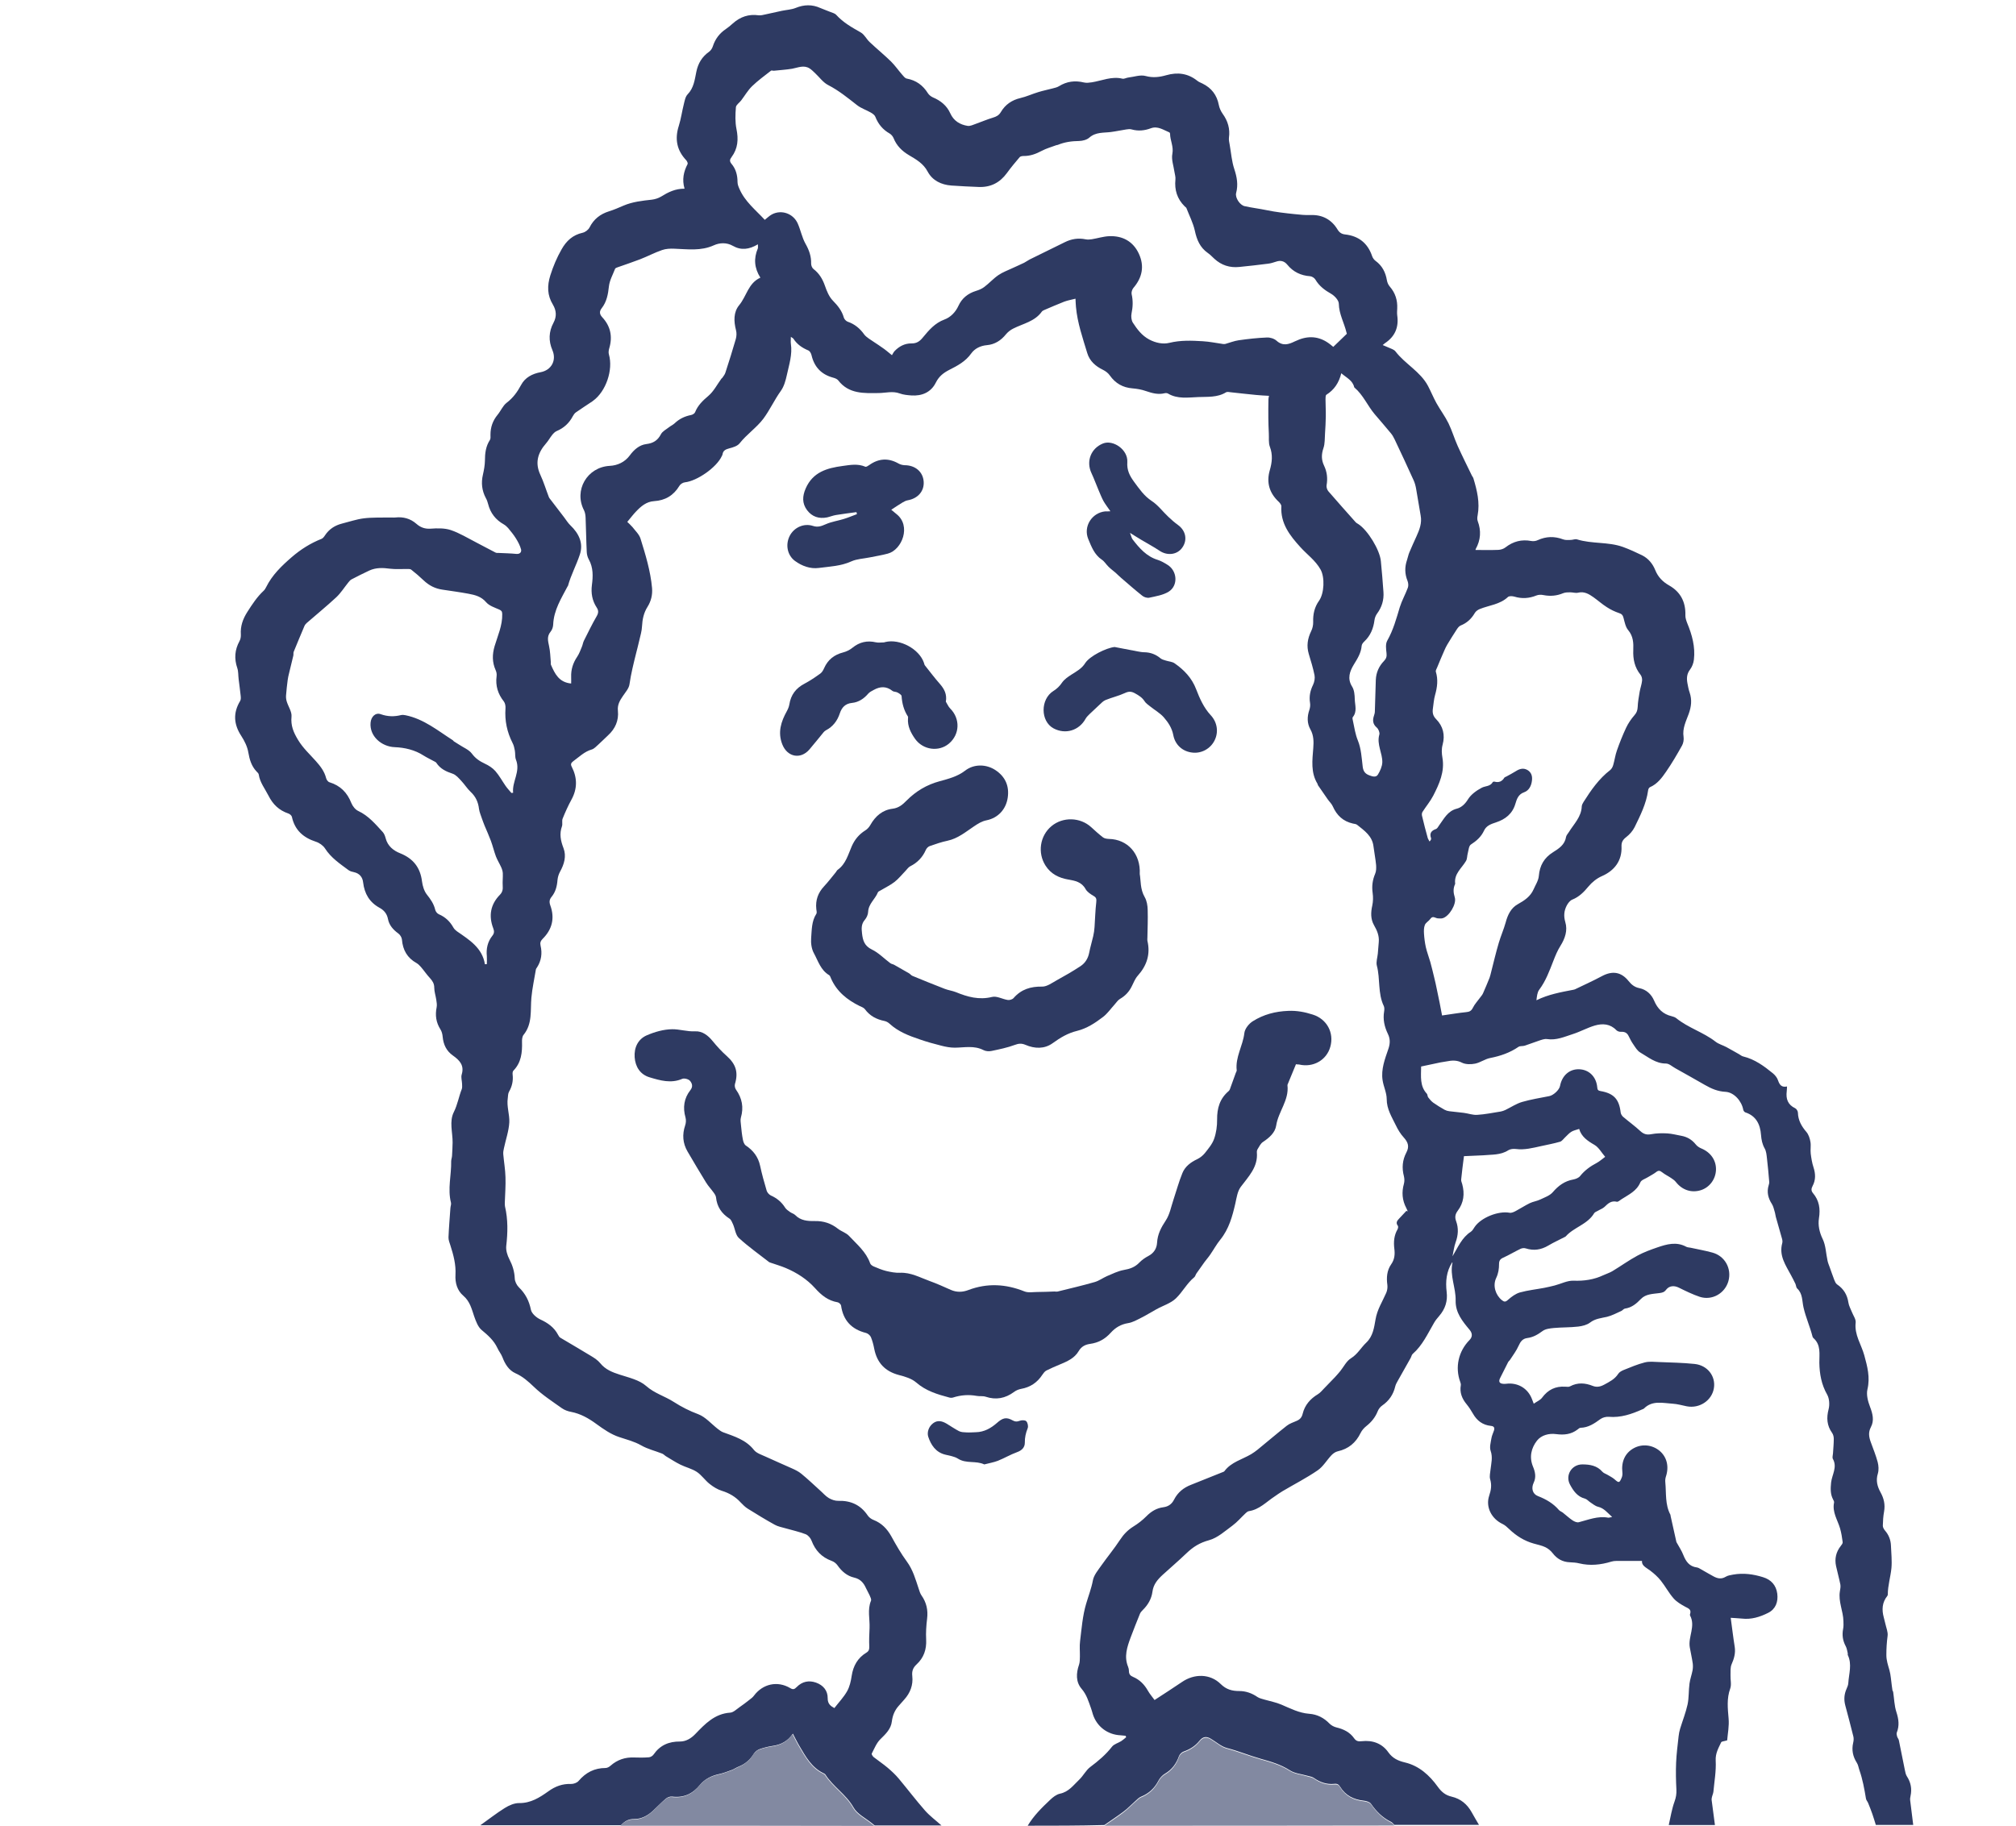 <?xml version="1.0" encoding="UTF-8"?>
<!-- Generator: Adobe Illustrator 27.1.1, SVG Export Plug-In . SVG Version: 6.00 Build 0)  -->
<svg xmlns="http://www.w3.org/2000/svg" xmlns:xlink="http://www.w3.org/1999/xlink" version="1.1" id="doctor_x5F_01_xA0_画像_00000013191730694841081670000003483825587540497849_" x="0px" y="0px" viewBox="0 0 210.86 191.01" style="enable-background:new 0 0 210.86 191.01;" xml:space="preserve">
<style type="text/css">
	.st0{fill:#2E3A62;}
	.st1{fill:#8289A1;}
</style>
<g>
	<path class="st0" d="M107.49,191.01c0.62-1.04,1.47-1.88,2.34-2.7c0.29-0.28,0.66-0.57,1.03-0.65c0.93-0.19,1.42-0.9,2.03-1.48   c0.42-0.4,0.69-0.97,1.14-1.31c0.84-0.63,1.63-1.29,2.28-2.13c0.21-0.27,0.64-0.38,0.96-0.58c0.19-0.12,0.35-0.27,0.52-0.41   c-0.02-0.05-0.04-0.1-0.06-0.15c-0.17-0.02-0.35-0.04-0.52-0.05c-1.37-0.06-2.5-0.92-2.91-2.22c-0.06-0.2-0.11-0.4-0.18-0.59   c-0.26-0.71-0.45-1.42-0.98-2.04c-0.63-0.72-0.59-1.64-0.28-2.54c0.09-0.26,0.08-0.56,0.09-0.84c0.01-0.55-0.05-1.1,0.02-1.63   c0.16-1.3,0.26-2.64,0.63-3.89c0.24-0.82,0.55-1.61,0.71-2.46c0.1-0.55,0.53-1.05,0.87-1.54c0.64-0.91,1.35-1.76,1.96-2.69   c0.38-0.58,0.81-1.03,1.4-1.4c0.49-0.3,0.95-0.66,1.36-1.07c0.5-0.51,1.07-0.86,1.78-0.95c0.53-0.07,0.89-0.34,1.12-0.8   c0.39-0.76,1-1.25,1.78-1.55c1.09-0.43,2.18-0.87,3.27-1.31c0.08-0.03,0.18-0.06,0.22-0.12c0.71-0.95,1.84-1.21,2.79-1.77   c0.23-0.14,0.46-0.3,0.67-0.47c1.02-0.83,2.02-1.69,3.05-2.5c0.3-0.24,0.69-0.36,1.05-0.52c0.34-0.15,0.53-0.36,0.62-0.74   c0.22-0.91,0.8-1.57,1.6-2.05c0.25-0.15,0.44-0.4,0.65-0.61c0.38-0.39,0.76-0.78,1.13-1.17c0.19-0.2,0.37-0.42,0.55-0.63   c0.37-0.46,0.65-1.06,1.13-1.35c0.69-0.43,1.04-1.11,1.59-1.63c0.71-0.67,0.82-1.58,0.97-2.42c0.17-1.04,0.72-1.87,1.12-2.79   c0.11-0.25,0.15-0.56,0.12-0.82c-0.11-0.78-0.05-1.53,0.4-2.17c0.36-0.51,0.4-1.05,0.33-1.61c-0.09-0.72-0.04-1.4,0.33-2.04   c0.06-0.1,0.09-0.3,0.04-0.37c-0.25-0.32-0.08-0.54,0.13-0.76c0.25-0.27,0.5-0.54,0.76-0.81c0.05,0.02,0.09,0.04,0.14,0.06   c-0.05-0.12-0.09-0.24-0.15-0.35c-0.43-0.81-0.5-1.66-0.25-2.54c0.07-0.25,0.06-0.54,0-0.79c-0.23-0.87-0.16-1.69,0.26-2.49   c0.32-0.61,0.19-1.05-0.28-1.57c-0.34-0.37-0.61-0.82-0.83-1.28c-0.42-0.87-0.95-1.68-0.95-2.73c0-0.66-0.33-1.31-0.43-1.97   c-0.18-1.16,0.25-2.24,0.61-3.3c0.2-0.59,0.18-1.07-0.06-1.56c-0.36-0.75-0.53-1.51-0.39-2.34c0.03-0.18,0.04-0.4-0.03-0.56   c-0.65-1.34-0.36-2.84-0.73-4.23c-0.1-0.38,0.06-0.84,0.1-1.26c0.04-0.4,0.06-0.8,0.1-1.21c0.06-0.66-0.18-1.21-0.5-1.77   c-0.36-0.63-0.34-1.34-0.18-2.05c0.09-0.42,0.1-0.88,0.04-1.31c-0.1-0.7-0.02-1.35,0.26-2.01c0.12-0.27,0.12-0.62,0.1-0.92   c-0.06-0.65-0.19-1.28-0.27-1.93c-0.12-1.11-0.96-1.67-1.72-2.28c-0.11-0.09-0.29-0.09-0.44-0.13c-1.02-0.23-1.68-0.85-2.1-1.8   c-0.12-0.27-0.35-0.48-0.52-0.72c-0.35-0.5-0.69-0.99-1.03-1.49c-0.03-0.04-0.02-0.1-0.05-0.15c-0.72-1.18-0.54-2.46-0.44-3.75   c0.05-0.65,0.05-1.32-0.3-1.94c-0.36-0.64-0.35-1.34-0.11-2.04c0.08-0.23,0.11-0.51,0.07-0.74c-0.11-0.67,0.02-1.28,0.32-1.89   c0.14-0.29,0.21-0.69,0.15-1c-0.15-0.75-0.38-1.49-0.6-2.22c-0.25-0.84-0.13-1.61,0.25-2.39c0.14-0.28,0.22-0.64,0.21-0.96   c-0.03-0.82,0.14-1.56,0.62-2.23c0.54-0.77,0.61-2.45,0.15-3.26c-0.54-0.96-1.41-1.56-2.11-2.34c-1.11-1.22-2.09-2.48-1.99-4.27   c0.01-0.15-0.14-0.34-0.26-0.46c-0.99-0.92-1.32-2.02-0.95-3.31c0.24-0.82,0.33-1.62,0.01-2.46c-0.16-0.42-0.08-0.94-0.11-1.41   c-0.02-0.53-0.05-1.05-0.05-1.58c-0.01-0.66,0-1.32,0.01-1.97c0-0.11,0.03-0.23,0.06-0.37c-0.47-0.03-0.91-0.04-1.35-0.09   c-0.88-0.08-1.76-0.19-2.64-0.28c-0.17-0.02-0.38-0.07-0.5,0c-0.9,0.56-1.94,0.46-2.91,0.5c-1.05,0.04-2.17,0.23-3.17-0.37   c-0.09-0.05-0.24-0.06-0.35-0.03c-0.68,0.17-1.31-0.01-1.96-0.23c-0.45-0.16-0.93-0.24-1.4-0.28c-1.01-0.08-1.78-0.52-2.37-1.35   c-0.17-0.25-0.45-0.46-0.72-0.59c-0.78-0.38-1.39-0.92-1.64-1.75c-0.48-1.59-1.03-3.16-1.18-4.82c-0.03-0.27-0.03-0.54-0.05-0.87   c-0.42,0.11-0.81,0.17-1.18,0.31c-0.7,0.27-1.39,0.58-2.08,0.87c-0.09,0.04-0.2,0.09-0.26,0.17c-0.74,1.04-1.96,1.25-3,1.78   c-0.28,0.14-0.55,0.35-0.75,0.59c-0.52,0.65-1.18,1.07-2,1.14c-0.69,0.06-1.28,0.37-1.63,0.86c-0.6,0.85-1.44,1.29-2.31,1.73   c-0.6,0.31-1.07,0.67-1.4,1.33c-0.5,1.01-1.45,1.42-2.57,1.34c-0.41-0.03-0.83-0.07-1.21-0.21c-0.73-0.27-1.45-0.05-2.17-0.04   c-1.54,0.02-3.15,0.12-4.26-1.33c-0.11-0.14-0.34-0.23-0.53-0.28c-1.23-0.33-1.97-1.11-2.26-2.35c-0.04-0.19-0.18-0.44-0.34-0.5   c-0.64-0.27-1.17-0.63-1.55-1.22c-0.03-0.05-0.1-0.08-0.27-0.2c0,0.31-0.03,0.52,0,0.72c0.17,1.12-0.18,2.17-0.41,3.23   c-0.13,0.6-0.3,1.24-0.65,1.72c-0.67,0.94-1.15,2-1.82,2.9c-0.7,0.93-1.73,1.62-2.48,2.57c-0.23,0.29-0.7,0.43-1.09,0.53   c-0.37,0.1-0.64,0.22-0.7,0.63c-0.01,0.07-0.05,0.13-0.08,0.19c-0.54,1.17-2.57,2.59-3.85,2.73c-0.21,0.02-0.48,0.19-0.58,0.37   c-0.61,1.01-1.49,1.53-2.65,1.6c-0.8,0.05-1.37,0.54-1.89,1.09c-0.31,0.32-0.57,0.68-0.91,1.08c0.17,0.17,0.37,0.34,0.54,0.54   c0.3,0.39,0.7,0.76,0.84,1.2c0.53,1.7,1.05,3.4,1.21,5.18c0.06,0.71-0.1,1.37-0.47,1.96c-0.4,0.63-0.54,1.31-0.58,2.05   c-0.02,0.49-0.17,0.97-0.28,1.45c-0.1,0.45-0.22,0.9-0.33,1.34c-0.27,1.08-0.54,2.16-0.7,3.27c-0.06,0.44-0.43,0.84-0.69,1.23   c-0.32,0.47-0.59,0.92-0.52,1.55c0.1,1.01-0.28,1.88-1.04,2.57c-0.34,0.31-0.66,0.65-1,0.95c-0.22,0.19-0.43,0.44-0.69,0.52   c-0.77,0.22-1.31,0.77-1.93,1.22c-0.24,0.18-0.31,0.32-0.17,0.59c0.59,1.15,0.6,2.29-0.03,3.44c-0.35,0.64-0.65,1.31-0.92,1.98   c-0.1,0.24,0.01,0.56-0.07,0.8c-0.29,0.8-0.14,1.52,0.16,2.3c0.32,0.84,0.07,1.68-0.37,2.47c-0.14,0.26-0.23,0.56-0.26,0.86   c-0.05,0.65-0.2,1.25-0.62,1.76c-0.23,0.28-0.26,0.54-0.13,0.9c0.48,1.32,0.2,2.5-0.8,3.49c-0.22,0.22-0.29,0.42-0.22,0.72   c0.19,0.8,0.08,1.57-0.37,2.27c-0.05,0.07-0.11,0.15-0.12,0.22c-0.16,0.98-0.38,1.96-0.47,2.95c-0.12,1.33,0.13,2.72-0.82,3.89   c-0.14,0.17-0.17,0.49-0.16,0.73c0.03,1.11-0.07,2.16-0.9,3.01c-0.09,0.09-0.1,0.29-0.08,0.43c0.07,0.64-0.06,1.22-0.38,1.78   c-0.11,0.19-0.1,0.45-0.13,0.67c-0.13,0.86,0.2,1.7,0.16,2.53c-0.05,0.91-0.37,1.8-0.56,2.7c-0.05,0.21-0.09,0.43-0.07,0.65   c0.07,0.8,0.21,1.59,0.23,2.39c0.03,0.88-0.04,1.77-0.07,2.65c0,0.14-0.01,0.28,0.02,0.41c0.32,1.37,0.29,2.74,0.13,4.13   c-0.05,0.45,0.11,0.98,0.33,1.4c0.33,0.64,0.53,1.28,0.56,2c0.01,0.32,0.2,0.7,0.43,0.93c0.68,0.66,1.07,1.41,1.26,2.35   c0.08,0.39,0.57,0.82,0.98,1.01c0.8,0.37,1.45,0.83,1.86,1.61c0.06,0.12,0.14,0.25,0.25,0.31c1.07,0.64,2.15,1.26,3.21,1.91   c0.35,0.21,0.71,0.45,0.96,0.76c0.54,0.66,1.26,0.94,2.04,1.19c0.95,0.31,2.04,0.55,2.75,1.18c0.88,0.78,1.96,1.07,2.89,1.67   c0.81,0.52,1.65,0.95,2.57,1.29c0.76,0.29,1.36,1.01,2.03,1.53c0.17,0.13,0.35,0.27,0.55,0.35c1.19,0.44,2.4,0.79,3.24,1.86   c0.27,0.34,0.8,0.5,1.23,0.7c0.9,0.42,1.81,0.8,2.71,1.21c0.36,0.16,0.72,0.33,1.02,0.58c0.67,0.55,1.3,1.15,1.94,1.73   c0.31,0.27,0.58,0.6,0.93,0.81c0.29,0.17,0.66,0.3,0.99,0.29c1.31-0.04,2.33,0.43,3.07,1.52c0.14,0.21,0.38,0.39,0.62,0.48   c0.84,0.33,1.41,0.92,1.85,1.7c0.5,0.91,1.02,1.82,1.63,2.65c0.64,0.87,0.91,1.86,1.24,2.85c0.08,0.24,0.15,0.49,0.29,0.69   c0.52,0.74,0.7,1.54,0.59,2.43c-0.09,0.73-0.14,1.47-0.1,2.2c0.05,1.03-0.25,1.9-1,2.59c-0.38,0.35-0.51,0.71-0.45,1.23   c0.1,0.93-0.21,1.75-0.84,2.45c-0.21,0.23-0.41,0.46-0.61,0.69c-0.4,0.46-0.61,0.98-0.69,1.61c-0.09,0.78-0.65,1.31-1.2,1.85   c-0.4,0.39-0.63,0.98-0.9,1.5c-0.04,0.07,0.1,0.29,0.2,0.37c0.48,0.38,1,0.72,1.47,1.12c0.41,0.35,0.81,0.72,1.16,1.14   c0.92,1.1,1.79,2.25,2.73,3.32c0.51,0.58,1.15,1.05,1.73,1.57c-2.33,0-4.66,0-6.99,0c-0.09-0.07-0.18-0.15-0.27-0.22   c-0.66-0.54-1.54-0.96-1.93-1.65c-0.77-1.37-2.13-2.17-2.95-3.45c-0.04-0.07-0.13-0.11-0.21-0.15c-1.23-0.59-1.85-1.73-2.5-2.83   c-0.24-0.4-0.44-0.82-0.69-1.3c-0.55,0.8-1.26,1.16-2.12,1.28c-0.45,0.07-0.91,0.18-1.34,0.33c-0.23,0.08-0.48,0.26-0.61,0.47   c-0.39,0.64-0.92,1.1-1.61,1.37c-0.24,0.09-0.45,0.25-0.69,0.34c-0.46,0.17-0.92,0.35-1.4,0.45c-0.77,0.17-1.45,0.52-1.94,1.11   c-0.77,0.95-1.7,1.38-2.92,1.23c-0.21-0.03-0.49,0.08-0.66,0.22c-0.48,0.41-0.92,0.88-1.38,1.3c-0.55,0.5-1.2,0.84-1.94,0.83   c-0.6-0.01-1,0.24-1.37,0.65c-4.9,0-9.81,0-14.71,0c0.85-0.6,1.67-1.25,2.55-1.8c0.45-0.28,1.01-0.53,1.52-0.52   c1.21,0.01,2.13-0.58,3.03-1.22c0.73-0.53,1.48-0.81,2.38-0.78c0.27,0.01,0.63-0.12,0.8-0.32c0.75-0.88,1.66-1.35,2.82-1.35   c0.18,0,0.39-0.12,0.53-0.25c0.71-0.62,1.53-0.89,2.46-0.85c0.51,0.02,1.03,0.02,1.54-0.02c0.17-0.01,0.39-0.14,0.49-0.29   c0.68-0.98,1.6-1.37,2.77-1.36c0.6,0,1.14-0.31,1.59-0.78c1.02-1.06,2.03-2.13,3.65-2.24c0.34-0.02,0.67-0.36,0.99-0.58   c0.35-0.24,0.69-0.5,1.02-0.76c0.17-0.13,0.36-0.27,0.48-0.44c0.93-1.24,2.46-1.58,3.79-0.79c0.31,0.19,0.45,0.12,0.68-0.11   c0.57-0.58,1.27-0.73,2.03-0.46c0.75,0.27,1.22,0.84,1.21,1.62c-0.01,0.64,0.36,0.85,0.7,1.04c0.47-0.61,0.98-1.14,1.33-1.76   c0.27-0.48,0.4-1.06,0.48-1.61c0.16-1.05,0.63-1.88,1.54-2.43c0.26-0.16,0.31-0.34,0.3-0.63c-0.03-0.65,0-1.3,0.03-1.95   c0.04-0.95-0.24-1.91,0.15-2.85c0.06-0.15-0.07-0.39-0.15-0.58c-0.11-0.25-0.26-0.48-0.37-0.73c-0.25-0.56-0.59-0.96-1.24-1.11   c-0.74-0.17-1.3-0.65-1.74-1.28c-0.14-0.2-0.38-0.39-0.62-0.47c-1.04-0.38-1.71-1.09-2.1-2.12c-0.1-0.27-0.36-0.57-0.62-0.67   c-0.68-0.26-1.41-0.42-2.11-0.62c-0.38-0.11-0.78-0.18-1.12-0.37c-0.96-0.53-1.89-1.1-2.82-1.68c-0.27-0.17-0.51-0.41-0.73-0.64   c-0.54-0.6-1.2-0.99-1.98-1.23c-0.46-0.14-0.9-0.42-1.28-0.72c-0.48-0.38-0.84-0.93-1.34-1.26c-0.52-0.34-1.16-0.48-1.72-0.76   c-0.53-0.26-1.02-0.59-1.53-0.89c-0.13-0.08-0.23-0.21-0.37-0.26c-0.73-0.29-1.51-0.47-2.19-0.86c-0.74-0.42-1.52-0.61-2.3-0.87   c-0.86-0.28-1.65-0.83-2.39-1.37c-0.82-0.6-1.66-1.08-2.66-1.27c-0.33-0.06-0.68-0.19-0.95-0.38c-1-0.71-2.05-1.39-2.93-2.24   c-0.6-0.57-1.16-1.08-1.93-1.42c-0.69-0.31-1.09-0.96-1.36-1.68c-0.13-0.34-0.38-0.63-0.53-0.97c-0.37-0.79-0.99-1.33-1.65-1.88   c-0.38-0.32-0.59-0.91-0.77-1.41c-0.27-0.79-0.44-1.57-1.14-2.17c-0.64-0.54-0.87-1.35-0.82-2.19c0.06-1.07-0.21-2.07-0.53-3.07   c-0.09-0.28-0.21-0.57-0.2-0.85c0.04-1.02,0.13-2.04,0.2-3.06c0.01-0.19,0.1-0.39,0.06-0.56c-0.37-1.45,0.05-2.9,0.02-4.34   c0-0.18,0.08-0.37,0.09-0.56c0.03-0.47,0.05-0.94,0.06-1.4c0.01-1.07-0.37-2.2,0.13-3.19c0.39-0.78,0.52-1.62,0.83-2.4   c0.06-0.16,0.03-0.37,0.03-0.55c-0.01-0.32-0.13-0.67-0.04-0.97c0.3-0.97-0.24-1.51-0.92-1.99c-0.68-0.48-0.99-1.14-1.07-1.96   c-0.02-0.26-0.09-0.55-0.23-0.77c-0.46-0.72-0.57-1.48-0.4-2.32c0.05-0.25,0-0.53-0.04-0.79c-0.06-0.42-0.21-0.84-0.21-1.26   c0-0.42-0.18-0.7-0.44-0.99c-0.35-0.37-0.63-0.8-0.96-1.18c-0.13-0.15-0.28-0.3-0.45-0.4c-0.97-0.54-1.44-1.36-1.53-2.46   c-0.02-0.23-0.19-0.5-0.38-0.64c-0.54-0.39-0.96-0.87-1.08-1.51c-0.11-0.57-0.43-0.93-0.89-1.18c-1.05-0.58-1.57-1.47-1.71-2.65   c-0.06-0.55-0.37-0.94-0.95-1.07c-0.2-0.04-0.42-0.1-0.57-0.21c-0.9-0.67-1.84-1.29-2.47-2.28c-0.2-0.31-0.6-0.59-0.96-0.7   c-1.32-0.43-2.2-1.22-2.5-2.6c-0.03-0.14-0.22-0.3-0.37-0.35c-0.97-0.33-1.62-0.95-2.08-1.87c-0.37-0.73-0.9-1.38-1.02-2.22   c-0.02-0.12-0.15-0.22-0.24-0.32c-0.52-0.56-0.72-1.23-0.85-1.99c-0.1-0.6-0.4-1.2-0.73-1.71c-0.8-1.22-0.88-2.41-0.12-3.67   c0.09-0.15,0.07-0.38,0.05-0.56c-0.06-0.57-0.14-1.14-0.21-1.71c-0.05-0.39-0.02-0.8-0.14-1.16c-0.34-0.99-0.27-1.91,0.23-2.83   c0.11-0.19,0.15-0.45,0.14-0.68c-0.06-0.88,0.21-1.63,0.68-2.37c0.51-0.8,1.02-1.58,1.71-2.22c0.11-0.1,0.19-0.25,0.26-0.38   c0.63-1.27,1.61-2.21,2.67-3.13c0.95-0.82,1.97-1.46,3.13-1.92c0.14-0.06,0.26-0.22,0.35-0.36c0.43-0.65,1.03-1.04,1.77-1.23   c0.76-0.19,1.51-0.45,2.28-0.55c0.87-0.11,1.77-0.07,2.65-0.09c0.22-0.01,0.45,0.02,0.66,0c0.83-0.09,1.57,0.11,2.2,0.66   c0.43,0.38,0.89,0.55,1.49,0.51c0.69-0.05,1.44-0.07,2.09,0.14c0.93,0.31,1.78,0.84,2.66,1.29c0.68,0.35,1.35,0.72,2.04,1.07   c0.1,0.05,0.23,0.04,0.35,0.04c0.61,0.03,1.22,0.04,1.82,0.1c0.4,0.04,0.56-0.21,0.5-0.47c-0.11-0.41-0.32-0.8-0.55-1.17   c-0.23-0.37-0.52-0.72-0.8-1.06c-0.13-0.15-0.29-0.29-0.46-0.39c-0.85-0.48-1.4-1.18-1.64-2.14c-0.05-0.21-0.13-0.43-0.24-0.62   c-0.41-0.78-0.5-1.58-0.3-2.44c0.11-0.48,0.2-0.98,0.21-1.47c0-0.77,0.09-1.5,0.52-2.16c0.09-0.14,0.06-0.36,0.06-0.55   c0-0.79,0.24-1.47,0.74-2.08c0.34-0.41,0.55-0.95,0.95-1.26c0.67-0.51,1.12-1.13,1.51-1.86c0.41-0.78,1.17-1.18,2.04-1.34   c1.14-0.21,1.69-1.25,1.24-2.3c-0.42-0.97-0.39-1.94,0.11-2.87c0.35-0.65,0.31-1.28-0.06-1.9c-0.6-0.98-0.61-1.97-0.27-3.06   c0.3-0.95,0.68-1.85,1.17-2.71c0.51-0.91,1.18-1.52,2.21-1.75c0.27-0.06,0.59-0.3,0.72-0.55c0.44-0.87,1.11-1.4,2.03-1.69   c0.52-0.16,1.02-0.38,1.53-0.6c0.94-0.4,1.94-0.51,2.95-0.62c0.33-0.04,0.68-0.15,0.97-0.32c0.74-0.46,1.49-0.84,2.46-0.83   c-0.28-0.95-0.1-1.78,0.32-2.58c0.04-0.08-0.05-0.29-0.14-0.39c-1-1.05-1.22-2.24-0.78-3.61c0.23-0.73,0.33-1.5,0.52-2.25   c0.09-0.36,0.16-0.79,0.4-1.04c0.65-0.67,0.74-1.52,0.91-2.35c0.18-0.89,0.6-1.59,1.34-2.11c0.18-0.13,0.32-0.35,0.39-0.57   c0.25-0.77,0.7-1.36,1.37-1.81c0.25-0.17,0.49-0.37,0.72-0.58c0.77-0.69,1.66-1,2.7-0.85c0.24,0.03,0.49-0.05,0.74-0.1   c0.56-0.12,1.12-0.25,1.69-0.37c0.48-0.1,0.99-0.12,1.44-0.3c0.88-0.36,1.73-0.38,2.59,0.01c0.31,0.14,0.64,0.24,0.96,0.38   c0.24,0.1,0.53,0.16,0.69,0.33c0.73,0.81,1.65,1.32,2.58,1.85c0.38,0.22,0.59,0.7,0.93,1.01c0.72,0.68,1.49,1.31,2.2,2   c0.43,0.42,0.78,0.93,1.18,1.39c0.14,0.16,0.31,0.39,0.49,0.42c0.98,0.18,1.69,0.7,2.21,1.53c0.12,0.19,0.33,0.35,0.53,0.44   c0.81,0.34,1.45,0.86,1.81,1.66c0.36,0.8,1.01,1.19,1.82,1.32c0.27,0.04,0.59-0.12,0.87-0.22c0.59-0.21,1.17-0.46,1.77-0.64   c0.37-0.11,0.64-0.25,0.84-0.6c0.46-0.77,1.14-1.24,2.03-1.45c0.65-0.15,1.26-0.44,1.9-0.63c0.49-0.15,0.99-0.25,1.48-0.38   c0.23-0.06,0.47-0.11,0.66-0.23c0.82-0.51,1.68-0.62,2.62-0.39c0.26,0.06,0.56,0.02,0.83-0.02c1.05-0.17,2.07-0.65,3.18-0.38   c0.19,0.05,0.42-0.1,0.63-0.12c0.6-0.07,1.25-0.31,1.8-0.16c0.77,0.21,1.46,0.12,2.16-0.08c1.19-0.34,2.27-0.2,3.25,0.58   c0.16,0.13,0.36,0.2,0.54,0.29c0.94,0.46,1.51,1.2,1.71,2.24c0.06,0.32,0.21,0.65,0.4,0.92c0.55,0.76,0.79,1.58,0.66,2.51   c-0.03,0.24,0.04,0.5,0.08,0.75c0.15,0.85,0.21,1.72,0.48,2.53c0.28,0.84,0.42,1.64,0.19,2.51c-0.12,0.48,0.39,1.26,0.89,1.37   c0.76,0.17,1.54,0.26,2.31,0.42c0.96,0.2,1.93,0.31,2.9,0.41c0.57,0.06,1.12,0.12,1.7,0.1c1.2-0.05,2.17,0.46,2.8,1.5   c0.2,0.33,0.43,0.49,0.81,0.53c1.41,0.16,2.36,0.91,2.82,2.28c0.06,0.18,0.2,0.37,0.35,0.48c0.7,0.51,1.05,1.2,1.19,2.03   c0.04,0.24,0.15,0.49,0.31,0.67c0.57,0.66,0.81,1.42,0.77,2.28c-0.01,0.24-0.03,0.48,0,0.72c0.18,1.25-0.23,2.22-1.29,2.92   c-0.07,0.05-0.13,0.11-0.23,0.19c0.36,0.15,0.69,0.29,1.01,0.43c0.12,0.06,0.25,0.13,0.33,0.24c1.01,1.32,2.6,2.1,3.4,3.61   c0.31,0.59,0.56,1.21,0.88,1.79c0.4,0.72,0.9,1.38,1.26,2.11c0.37,0.76,0.61,1.59,0.96,2.37c0.47,1.04,0.98,2.06,1.48,3.09   c0.05,0.11,0.14,0.2,0.17,0.31c0.38,1.26,0.69,2.53,0.44,3.87c-0.04,0.19-0.06,0.42,0.01,0.6c0.38,1.01,0.31,1.98-0.21,2.92   c-0.02,0.04-0.02,0.09-0.02,0.1c0.8,0,1.59,0.02,2.38-0.01c0.25-0.01,0.55-0.1,0.75-0.26c0.81-0.63,1.69-0.86,2.7-0.67   c0.22,0.04,0.48,0.01,0.68-0.09c0.88-0.4,1.75-0.42,2.65-0.08c0.24,0.09,0.53,0.07,0.79,0.06c0.22,0,0.47-0.12,0.66-0.06   c1.57,0.49,3.26,0.24,4.8,0.79c0.69,0.25,1.36,0.56,2.02,0.88c0.65,0.33,1.1,0.88,1.37,1.55c0.29,0.72,0.78,1.22,1.45,1.6   c1.2,0.68,1.74,1.74,1.7,3.12c-0.01,0.27,0.09,0.56,0.19,0.82c0.51,1.23,0.86,2.49,0.7,3.83c-0.04,0.36-0.19,0.75-0.41,1.04   c-0.35,0.46-0.36,0.94-0.26,1.46c0.06,0.32,0.12,0.64,0.23,0.95c0.25,0.75,0.17,1.46-0.1,2.21c-0.28,0.77-0.68,1.53-0.54,2.42   c0.04,0.29-0.02,0.65-0.16,0.9c-0.52,0.93-1.06,1.86-1.67,2.74c-0.44,0.64-0.92,1.29-1.69,1.62c-0.1,0.04-0.18,0.22-0.19,0.34   c-0.19,1.38-0.81,2.61-1.41,3.84c-0.2,0.4-0.53,0.77-0.88,1.04c-0.35,0.27-0.51,0.53-0.49,0.98c0.06,1.47-0.71,2.52-2.07,3.11   c-0.52,0.23-1.02,0.63-1.39,1.08c-0.48,0.58-0.97,1.08-1.69,1.37c-0.23,0.09-0.44,0.36-0.57,0.6c-0.29,0.55-0.35,1.1-0.16,1.75   c0.26,0.87-0.02,1.71-0.51,2.49c-0.31,0.49-0.53,1.03-0.74,1.57c-0.41,1.05-0.79,2.1-1.48,3.02c-0.21,0.28-0.24,0.71-0.29,1.1   c1.26-0.62,2.57-0.85,3.87-1.1c0.05-0.01,0.1-0.02,0.15-0.04c0.95-0.46,1.91-0.89,2.84-1.39c1.09-0.58,2.01-0.44,2.78,0.52   c0.3,0.37,0.62,0.64,1.12,0.74c0.73,0.15,1.26,0.63,1.55,1.31c0.36,0.85,0.93,1.42,1.84,1.63c0.16,0.04,0.34,0.1,0.47,0.2   c1.25,1.02,2.84,1.47,4.11,2.46c0.33,0.26,0.77,0.37,1.14,0.57c0.45,0.24,0.88,0.5,1.32,0.74c0.15,0.08,0.28,0.21,0.44,0.24   c1.2,0.29,2.17,1,3.1,1.76c0.23,0.19,0.45,0.46,0.54,0.74c0.16,0.46,0.36,0.76,0.94,0.64c-0.01,0.2-0.01,0.35-0.03,0.5   c-0.1,0.8,0.11,1.41,0.89,1.78c0.14,0.07,0.28,0.3,0.28,0.46c0.02,0.8,0.38,1.43,0.89,2.02c0.23,0.27,0.36,0.68,0.42,1.04   c0.07,0.4-0.02,0.82,0.03,1.23c0.06,0.48,0.14,0.97,0.29,1.43c0.22,0.67,0.24,1.32-0.09,1.94c-0.15,0.28-0.17,0.51,0.03,0.75   c0.66,0.78,0.79,1.64,0.63,2.64c-0.11,0.72,0.04,1.45,0.39,2.17c0.33,0.68,0.34,1.51,0.51,2.28c0.05,0.23,0.14,0.44,0.22,0.66   c0.16,0.44,0.31,0.89,0.48,1.33c0.07,0.17,0.15,0.38,0.3,0.48c0.68,0.46,1.06,1.08,1.18,1.9c0.05,0.34,0.24,0.67,0.37,1   c0.14,0.36,0.43,0.75,0.39,1.09c-0.15,1.28,0.59,2.29,0.9,3.42c0.32,1.17,0.63,2.31,0.33,3.57c-0.13,0.56,0.05,1.25,0.27,1.82   c0.28,0.73,0.46,1.44,0.09,2.13c-0.29,0.56-0.2,1.04-0.01,1.57c0.25,0.69,0.53,1.37,0.72,2.08c0.1,0.38,0.13,0.84,0.02,1.21   c-0.23,0.73-0.05,1.36,0.28,1.96c0.36,0.65,0.5,1.29,0.37,2.02c-0.09,0.49-0.12,0.99-0.13,1.48c0,0.16,0.11,0.36,0.22,0.49   c0.4,0.46,0.61,0.99,0.63,1.59c0.03,0.78,0.12,1.58,0.05,2.35c-0.09,0.92-0.38,1.82-0.38,2.76c0,0.05-0.02,0.11-0.05,0.15   c-0.55,0.68-0.59,1.45-0.37,2.25c0.06,0.23,0.12,0.45,0.17,0.68c0.09,0.41,0.28,0.85,0.23,1.24c-0.09,0.67-0.13,1.33-0.13,2.01   c0,0.57,0.17,1.05,0.32,1.58c0.15,0.53,0.17,1.09,0.25,1.64c0.02,0.16,0.04,0.33,0.07,0.49c0.01,0.05,0.06,0.09,0.07,0.14   c0.11,0.71,0.12,1.45,0.34,2.12c0.24,0.74,0.33,1.42,0.04,2.15c-0.04,0.11,0,0.26,0.03,0.39c0.04,0.15,0.16,0.27,0.19,0.42   c0.21,1.02,0.41,2.05,0.62,3.08c0.05,0.23,0.09,0.48,0.21,0.67c0.42,0.64,0.55,1.32,0.39,2.06c-0.03,0.15-0.06,0.31-0.04,0.46   c0.1,0.86,0.21,1.72,0.32,2.58c-1.3,0-2.61,0-3.91,0c-0.12-0.39-0.24-0.78-0.37-1.16c-0.13-0.38-0.28-0.75-0.43-1.12   c-0.06-0.16-0.2-0.3-0.23-0.46c-0.17-1.02-0.35-2.03-0.69-3c-0.09-0.25-0.12-0.53-0.26-0.75c-0.42-0.66-0.57-1.34-0.39-2.11   c0.05-0.21,0.07-0.45,0.02-0.65c-0.27-1.1-0.56-2.18-0.85-3.27c-0.16-0.61-0.11-1.18,0.15-1.75c0.08-0.18,0.16-0.38,0.17-0.58   c0.06-0.97,0.41-1.95-0.05-2.92c-0.03-0.06,0.01-0.14-0.01-0.2c-0.06-0.24-0.09-0.5-0.2-0.71c-0.32-0.59-0.41-1.18-0.28-1.84   c0.05-0.26,0.04-0.54,0.03-0.8c-0.02-1.05-0.55-2.05-0.37-3.13c0.04-0.23,0.09-0.48,0.05-0.7c-0.13-0.65-0.31-1.28-0.45-1.93   c-0.17-0.78,0-1.49,0.5-2.12c0.09-0.11,0.21-0.27,0.19-0.39c-0.06-0.48-0.14-0.97-0.27-1.43c-0.26-0.89-0.84-1.7-0.63-2.71   c0.02-0.1-0.05-0.23-0.11-0.34c-0.29-0.56-0.26-1.14-0.2-1.75c0.09-0.82,0.67-1.6,0.19-2.47c-0.09-0.15,0-0.4,0.01-0.61   c0.03-0.5,0.08-0.99,0.08-1.49c0-0.21-0.05-0.45-0.17-0.62c-0.55-0.77-0.61-1.57-0.37-2.49c0.12-0.47,0.08-1.11-0.15-1.52   c-0.6-1.05-0.8-2.16-0.82-3.34c-0.01-0.91,0.19-1.86-0.62-2.58c-0.05-0.04-0.09-0.11-0.1-0.18c-0.26-1.02-0.7-1.99-0.93-3   c-0.17-0.71-0.07-1.45-0.67-2.01c-0.11-0.1-0.11-0.32-0.18-0.48c-0.14-0.3-0.3-0.6-0.46-0.9c-0.56-1.05-1.28-2.05-0.92-3.36   c0.04-0.14,0.02-0.31-0.02-0.45c-0.21-0.77-0.44-1.53-0.65-2.29c-0.05-0.18-0.06-0.37-0.12-0.55c-0.08-0.27-0.14-0.56-0.29-0.8   c-0.39-0.61-0.56-1.24-0.34-1.96c0.03-0.11,0.07-0.24,0.06-0.35c-0.07-0.83-0.14-1.65-0.24-2.48c-0.04-0.35-0.07-0.74-0.24-1.03   c-0.25-0.45-0.34-0.9-0.38-1.41c-0.08-1.09-0.5-1.99-1.64-2.36c-0.1-0.03-0.2-0.18-0.22-0.28c-0.16-0.9-0.96-1.82-1.85-1.87   c-0.82-0.04-1.48-0.33-2.16-0.72c-1.02-0.59-2.05-1.16-3.08-1.74c-0.33-0.18-0.66-0.5-0.99-0.5c-1.09,0-1.85-0.67-2.7-1.16   c-0.3-0.18-0.51-0.54-0.72-0.85c-0.2-0.28-0.35-0.59-0.5-0.89c-0.17-0.34-0.43-0.44-0.8-0.42c-0.16,0.01-0.36-0.06-0.47-0.17   c-0.64-0.67-1.44-0.72-2.24-0.49c-0.79,0.23-1.53,0.65-2.32,0.9c-0.87,0.28-1.72,0.67-2.69,0.52c-0.27-0.04-0.58,0.08-0.85,0.17   c-0.5,0.16-0.98,0.36-1.48,0.52c-0.21,0.07-0.48,0.01-0.65,0.12c-0.9,0.62-1.89,0.96-2.96,1.17c-0.54,0.1-1.04,0.48-1.58,0.59   c-0.44,0.09-1,0.09-1.38-0.1c-0.56-0.29-1.07-0.24-1.63-0.13c-0.2,0.04-0.41,0.06-0.61,0.1c-0.69,0.14-1.37,0.29-2.03,0.43   c-0.01,1.05-0.15,2.05,0.6,2.85c0.08,0.09,0.06,0.28,0.14,0.38c0.15,0.2,0.32,0.4,0.52,0.55c0.38,0.27,0.79,0.52,1.2,0.75   c0.15,0.08,0.32,0.13,0.49,0.15c0.5,0.07,1.01,0.1,1.51,0.17c0.47,0.06,0.94,0.24,1.4,0.21c0.83-0.05,1.65-0.22,2.47-0.35   c0.16-0.03,0.33-0.09,0.48-0.16c0.58-0.28,1.14-0.66,1.75-0.84c0.93-0.27,1.89-0.42,2.84-0.61c0.43-0.08,1.05-0.64,1.13-1.07   c0.21-1.1,1-1.78,2.01-1.74c1.03,0.04,1.78,0.79,1.88,1.88c0.02,0.24,0.07,0.36,0.34,0.4c1.39,0.24,1.95,0.85,2.11,2.24   c0.02,0.16,0.13,0.34,0.25,0.45c0.6,0.51,1.24,0.97,1.81,1.5c0.36,0.33,0.68,0.41,1.15,0.32c0.54-0.1,1.11-0.11,1.66-0.08   c0.49,0.03,0.98,0.16,1.47,0.25c0.61,0.11,1.11,0.4,1.51,0.9c0.15,0.19,0.38,0.34,0.6,0.43c0.96,0.4,1.55,1.23,1.52,2.23   c-0.03,0.98-0.67,1.84-1.58,2.13c-0.98,0.31-1.95-0.01-2.61-0.85c-0.13-0.17-0.32-0.3-0.5-0.42c-0.31-0.21-0.65-0.37-0.94-0.6   c-0.23-0.18-0.38-0.22-0.62-0.03c-0.27,0.21-0.58,0.36-0.87,0.54c-0.27,0.17-0.69,0.29-0.79,0.54c-0.39,0.93-1.24,1.29-1.99,1.78   c-0.15,0.1-0.34,0.28-0.47,0.25c-0.58-0.14-0.92,0.18-1.29,0.54c-0.19,0.18-0.47,0.27-0.7,0.41c-0.13,0.08-0.31,0.13-0.38,0.25   c-0.7,1.18-2.12,1.46-2.98,2.43c-0.01,0.01-0.03,0.02-0.04,0.03c-0.59,0.31-1.2,0.58-1.77,0.92c-0.76,0.45-1.52,0.57-2.37,0.3   c-0.16-0.05-0.38-0.03-0.53,0.04c-0.61,0.29-1.2,0.65-1.82,0.93c-0.32,0.14-0.44,0.32-0.44,0.66c0,0.51-0.07,0.99-0.3,1.47   c-0.38,0.8-0.07,1.78,0.6,2.32c0.24,0.19,0.38,0.2,0.64-0.04c0.36-0.32,0.79-0.64,1.24-0.77c0.83-0.23,1.69-0.32,2.54-0.48   c0.37-0.07,0.73-0.16,1.1-0.25c0.66-0.17,1.33-0.53,1.98-0.5c1.1,0.04,2.12-0.11,3.1-0.57c0.32-0.15,0.66-0.25,0.96-0.43   c0.88-0.53,1.72-1.14,2.63-1.63c0.65-0.35,1.36-0.61,2.06-0.85c0.99-0.34,2-0.63,3.03-0.07c0.13,0.07,0.3,0.07,0.45,0.1   c0.76,0.17,1.54,0.3,2.29,0.51c1.31,0.36,2.03,1.68,1.67,2.98c-0.36,1.29-1.71,2.06-2.99,1.65c-0.75-0.25-1.48-0.61-2.19-0.96   c-0.5-0.25-1.01-0.21-1.34,0.22c-0.19,0.26-0.41,0.31-0.73,0.35c-0.66,0.09-1.39,0.08-1.9,0.61c-0.48,0.5-0.97,0.91-1.68,1.01   c-0.13,0.02-0.24,0.19-0.38,0.25c-0.49,0.22-0.97,0.48-1.49,0.61c-0.61,0.14-1.22,0.18-1.77,0.6c-0.33,0.25-0.81,0.37-1.24,0.42   c-0.85,0.1-1.71,0.07-2.56,0.15c-0.4,0.04-0.86,0.09-1.16,0.31c-0.5,0.37-0.99,0.66-1.61,0.74c-0.48,0.06-0.71,0.37-0.9,0.8   c-0.23,0.52-0.58,0.98-0.89,1.46c-0.06,0.1-0.17,0.17-0.22,0.28c-0.28,0.54-0.54,1.09-0.82,1.63c-0.19,0.37-0.1,0.59,0.32,0.62   c0.19,0.02,0.38-0.02,0.56-0.03c1.12-0.03,2.04,0.58,2.44,1.62c0.05,0.12,0.1,0.25,0.19,0.49c0.32-0.23,0.68-0.37,0.87-0.63   c0.62-0.84,1.41-1.22,2.43-1.15c0.17,0.01,0.37,0.04,0.5-0.04c0.79-0.42,1.58-0.36,2.38-0.04c0.41,0.16,0.79,0.08,1.18-0.13   c0.55-0.3,1.11-0.57,1.47-1.13c0.12-0.19,0.36-0.32,0.58-0.41c0.72-0.29,1.45-0.6,2.2-0.79c0.47-0.12,0.98-0.06,1.48-0.04   c1.24,0.05,2.49,0.07,3.73,0.2c1.36,0.14,2.23,1.29,2.02,2.54c-0.21,1.29-1.51,2.15-2.84,1.89c-0.49-0.1-0.97-0.24-1.46-0.27   c-1.03-0.06-2.13-0.38-3.01,0.5c-0.05,0.05-0.12,0.07-0.18,0.09c-1.12,0.5-2.25,0.89-3.51,0.78c-0.28-0.02-0.64,0.07-0.87,0.24   c-0.63,0.46-1.26,0.89-2.08,0.91c-0.1,0-0.21,0.1-0.31,0.18c-0.67,0.51-1.4,0.59-2.24,0.48c-0.74-0.1-1.54,0.1-2,0.68   c-0.61,0.78-0.83,1.73-0.42,2.72c0.23,0.55,0.35,1.11,0.07,1.69c-0.27,0.57-0.13,1.18,0.46,1.4c0.85,0.33,1.6,0.77,2.19,1.46   c0.1,0.11,0.26,0.16,0.38,0.25c0.35,0.27,0.67,0.58,1.03,0.82c0.19,0.13,0.47,0.25,0.66,0.2c1.01-0.26,1.98-0.67,3.06-0.48   c0.11,0.02,0.23-0.04,0.43-0.07c-0.5-0.44-0.84-0.92-1.48-1.07c-0.3-0.07-0.56-0.31-0.83-0.48c-0.18-0.12-0.34-0.32-0.54-0.37   c-0.8-0.21-1.21-0.82-1.56-1.47c-0.52-0.98,0.18-2.11,1.29-2.11c0.78,0,1.54,0.12,2.1,0.77c0.14,0.16,0.38,0.22,0.57,0.34   c0.23,0.14,0.48,0.26,0.69,0.44c0.46,0.41,0.52,0.41,0.76-0.17c0.07-0.16,0.09-0.36,0.07-0.54c-0.13-1.13,0.28-2.03,1.18-2.53   c0.87-0.48,1.93-0.37,2.7,0.26c0.78,0.65,1.02,1.66,0.67,2.71c-0.06,0.18-0.08,0.4-0.06,0.59c0.11,1.15-0.04,2.33,0.54,3.41   c0.01,0.03,0,0.07,0.01,0.1c0.2,0.91,0.41,1.83,0.61,2.74c0.01,0.03,0.04,0.06,0.05,0.09c0.23,0.42,0.5,0.82,0.67,1.26   c0.27,0.68,0.63,1.21,1.42,1.31c0.16,0.02,0.31,0.13,0.46,0.21c0.43,0.24,0.86,0.5,1.29,0.73c0.41,0.22,0.81,0.31,1.26,0.04   c0.22-0.14,0.52-0.18,0.78-0.23c1.07-0.19,2.11-0.05,3.13,0.27c0.85,0.26,1.37,0.84,1.49,1.72c0.11,0.86-0.17,1.62-0.95,2.01   c-0.85,0.43-1.77,0.72-2.76,0.6c-0.38-0.04-0.77-0.05-1.16-0.08c0.15,1.07,0.26,2.06,0.42,3.04c0.1,0.66-0.07,1.24-0.33,1.83   c-0.14,0.33-0.1,0.74-0.11,1.12c-0.02,0.47,0.12,0.99-0.03,1.41c-0.38,1.05-0.26,2.07-0.17,3.14c0.07,0.78-0.09,1.57-0.15,2.28   c-0.31,0.1-0.58,0.1-0.63,0.21c-0.28,0.6-0.61,1.15-0.57,1.91c0.06,1.08-0.14,2.17-0.24,3.26c-0.02,0.18-0.11,0.36-0.15,0.54   c-0.03,0.12-0.05,0.24-0.03,0.36c0.11,0.86,0.23,1.72,0.34,2.58c-1.61,0-3.22,0-4.83,0c0.19-0.83,0.32-1.68,0.61-2.47   c0.15-0.42,0.21-0.79,0.19-1.23c-0.05-0.94-0.07-1.89-0.03-2.83c0.04-0.92,0.16-1.84,0.26-2.75c0.03-0.27,0.08-0.54,0.16-0.8   c0.26-0.85,0.59-1.68,0.78-2.54c0.15-0.71,0.1-1.46,0.2-2.18c0.06-0.46,0.23-0.91,0.32-1.38c0.04-0.23,0.05-0.48,0.02-0.72   c-0.08-0.56-0.21-1.12-0.31-1.69c-0.19-1.11,0.63-2.21,0.03-3.33c-0.02-0.04-0.02-0.11,0-0.15c0.16-0.49-0.17-0.59-0.51-0.77   c-0.44-0.24-0.9-0.51-1.22-0.88c-0.5-0.57-0.86-1.26-1.33-1.85c-0.31-0.39-0.7-0.74-1.11-1.05c-0.41-0.31-0.91-0.51-0.86-1.01   c-0.92,0-1.81,0-2.69,0c-0.17,0-0.35,0.02-0.51,0.07c-1.11,0.34-2.24,0.46-3.38,0.18c-0.31-0.08-0.64-0.09-0.97-0.11   c-0.75-0.03-1.33-0.35-1.79-0.95c-0.2-0.26-0.48-0.49-0.77-0.63c-0.38-0.18-0.81-0.26-1.22-0.38c-0.99-0.28-1.83-0.81-2.57-1.52   c-0.2-0.19-0.42-0.4-0.67-0.52c-1.16-0.54-1.81-1.78-1.41-2.97c0.2-0.59,0.28-1.11,0.1-1.72c-0.09-0.31,0.01-0.68,0.04-1.01   c0.07-0.65,0.25-1.28,0.01-1.96c-0.13-0.38,0.01-0.87,0.08-1.3c0.04-0.28,0.18-0.55,0.27-0.83c0.09-0.29,0-0.45-0.33-0.48   c-0.85-0.09-1.45-0.54-1.87-1.28c-0.19-0.34-0.41-0.67-0.66-0.98c-0.49-0.59-0.74-1.23-0.61-1.99c0.02-0.11-0.02-0.24-0.06-0.35   c-0.56-1.53-0.19-3.2,0.97-4.38c0.33-0.34,0.31-0.71,0.01-1.07c-0.75-0.9-1.49-1.79-1.46-3.07c0.03-1.33-0.63-2.6-0.33-3.96   c0-0.01-0.02-0.02-0.03-0.03c-0.61,0.95-0.71,2-0.58,3.09c0.12,0.96-0.15,1.79-0.78,2.52c-0.2,0.23-0.4,0.47-0.55,0.74   c-0.66,1.13-1.2,2.34-2.22,3.23c-0.12,0.1-0.14,0.31-0.23,0.45c-0.44,0.79-0.89,1.57-1.33,2.36c-0.11,0.19-0.22,0.39-0.27,0.6   c-0.2,0.84-0.64,1.49-1.36,1.99c-0.21,0.14-0.39,0.38-0.48,0.62c-0.25,0.62-0.65,1.11-1.18,1.53c-0.24,0.19-0.47,0.45-0.6,0.72   c-0.5,1.03-1.27,1.67-2.39,1.92c-0.24,0.05-0.49,0.23-0.66,0.41c-0.49,0.52-0.87,1.19-1.44,1.58c-1.18,0.81-2.46,1.46-3.69,2.19   c-0.28,0.16-0.54,0.36-0.81,0.54c-0.87,0.57-1.59,1.37-2.69,1.54c-0.12,0.02-0.25,0.12-0.34,0.21c-0.46,0.43-0.88,0.93-1.38,1.3   c-0.78,0.57-1.56,1.29-2.45,1.53c-0.98,0.27-1.65,0.68-2.39,1.39c-0.79,0.76-1.65,1.49-2.47,2.24c-0.54,0.5-0.96,1-1.06,1.75   c-0.1,0.76-0.47,1.39-1.01,1.92c-0.12,0.12-0.24,0.25-0.3,0.4c-0.33,0.82-0.66,1.64-0.97,2.47c-0.37,1-0.71,2-0.27,3.07   c0.06,0.14,0.09,0.3,0.09,0.45c0,0.32,0.14,0.49,0.43,0.61c0.69,0.29,1.18,0.79,1.55,1.44c0.19,0.34,0.45,0.63,0.7,0.98   c0.99-0.65,1.94-1.25,2.86-1.88c1.3-0.9,2.96-0.88,4.06,0.21c0.58,0.57,1.19,0.73,1.93,0.73c0.71,0,1.34,0.23,1.92,0.63   c0.21,0.14,0.49,0.19,0.74,0.27c0.58,0.17,1.19,0.28,1.75,0.52c0.94,0.4,1.85,0.88,2.91,0.96c0.84,0.06,1.54,0.42,2.13,1.03   c0.19,0.19,0.47,0.34,0.73,0.4c0.75,0.18,1.4,0.5,1.84,1.13c0.21,0.3,0.43,0.35,0.78,0.31c1.14-0.13,2.14,0.22,2.8,1.16   c0.45,0.63,1.02,0.89,1.73,1.06c1.49,0.35,2.58,1.35,3.43,2.53c0.41,0.57,0.82,0.9,1.46,1.05c0.94,0.22,1.62,0.78,2.09,1.62   c0.25,0.45,0.51,0.89,0.77,1.33c-2.95,0-5.9,0-8.85,0c-0.11-0.1-0.21-0.25-0.34-0.31c-0.89-0.43-1.55-1.09-2.11-1.9   c-0.13-0.19-0.49-0.29-0.75-0.32c-1.05-0.11-1.91-0.54-2.47-1.45c-0.15-0.25-0.32-0.35-0.62-0.31c-0.78,0.08-1.48-0.16-2.12-0.61   c-0.19-0.14-0.46-0.17-0.7-0.24c-0.62-0.18-1.31-0.23-1.83-0.57c-0.95-0.61-1.97-0.9-3.03-1.2c-1.19-0.33-2.34-0.82-3.55-1.13   c-0.6-0.16-1.12-0.64-1.68-0.97c-0.46-0.28-0.83-0.22-1.17,0.2c-0.44,0.55-1,0.91-1.67,1.14c-0.2,0.07-0.42,0.29-0.49,0.49   c-0.28,0.79-0.74,1.41-1.48,1.84c-0.27,0.16-0.52,0.44-0.67,0.73c-0.41,0.78-0.99,1.33-1.81,1.66c-0.23,0.09-0.43,0.31-0.62,0.48   c-0.41,0.36-0.78,0.76-1.21,1.08c-0.65,0.49-1.34,0.94-2.01,1.41C112.84,191.01,110.17,191.01,107.49,191.01z M93.29,37.16   c0.1-0.16,0.17-0.31,0.27-0.42c0.48-0.51,1.08-0.82,1.77-0.81c0.55,0.01,0.88-0.23,1.2-0.63c0.63-0.76,1.25-1.5,2.25-1.87   c0.63-0.23,1.16-0.76,1.47-1.44c0.36-0.79,0.99-1.29,1.82-1.55c0.3-0.09,0.62-0.22,0.87-0.41c0.52-0.39,0.96-0.89,1.49-1.25   c0.44-0.3,0.96-0.49,1.45-0.72c0.41-0.19,0.83-0.37,1.24-0.57c0.2-0.1,0.37-0.24,0.57-0.34c1.22-0.61,2.46-1.2,3.68-1.81   c0.7-0.35,1.42-0.46,2.19-0.3c0.21,0.04,0.43,0.02,0.64-0.01c0.6-0.1,1.2-0.29,1.8-0.32c1.41-0.06,2.52,0.54,3.12,1.84   c0.6,1.3,0.35,2.5-0.58,3.58c-0.13,0.16-0.22,0.45-0.18,0.64c0.16,0.69,0.13,1.35-0.01,2.03c-0.06,0.3-0.02,0.71,0.14,0.96   c0.45,0.69,0.93,1.34,1.71,1.76c0.7,0.37,1.46,0.51,2.1,0.35c1.18-0.29,2.33-0.24,3.5-0.17c0.71,0.04,1.41,0.19,2.12,0.29   c0.08,0.01,0.17,0.01,0.25-0.01c0.46-0.13,0.91-0.31,1.38-0.38c0.98-0.14,1.96-0.25,2.95-0.29c0.33-0.02,0.76,0.11,1.01,0.33   c0.65,0.59,1.26,0.4,1.91,0.08c0.15-0.07,0.31-0.14,0.47-0.2c1.17-0.44,2.25-0.27,3.24,0.51c0.13,0.1,0.26,0.21,0.32,0.26   c0.48-0.46,0.92-0.89,1.42-1.37c0.01,0.02-0.02-0.06-0.04-0.14c-0.24-1.01-0.78-1.92-0.8-3.01c-0.01-0.36-0.44-0.82-0.8-1.03   c-0.67-0.38-1.25-0.81-1.65-1.49c-0.1-0.17-0.35-0.33-0.54-0.35c-0.98-0.07-1.78-0.45-2.4-1.21c-0.32-0.39-0.72-0.48-1.19-0.31   c-0.27,0.09-0.56,0.18-0.84,0.21c-1,0.13-2,0.24-3,0.34c-0.99,0.1-1.86-0.18-2.6-0.86c-0.23-0.21-0.44-0.44-0.69-0.61   c-0.81-0.57-1.15-1.38-1.35-2.33c-0.18-0.81-0.58-1.58-0.88-2.36c-0.03-0.07-0.12-0.12-0.18-0.18c-0.79-0.78-1.08-1.72-0.97-2.81   c0.03-0.26-0.06-0.53-0.1-0.79c-0.09-0.64-0.34-1.3-0.22-1.9c0.15-0.77-0.24-1.4-0.24-2.11c0-0.04-0.04-0.11-0.07-0.13   c-0.62-0.25-1.22-0.7-1.94-0.43c-0.67,0.25-1.33,0.31-2.01,0.12c-0.17-0.05-0.37-0.03-0.55,0c-0.54,0.08-1.07,0.2-1.61,0.27   c-0.78,0.1-1.59-0.01-2.27,0.59c-0.26,0.23-0.7,0.34-1.06,0.35c-0.78,0.01-1.52,0.11-2.24,0.41c-0.05,0.02-0.1,0.01-0.15,0.03   c-0.51,0.19-1.05,0.34-1.52,0.59c-0.6,0.32-1.21,0.55-1.9,0.54c-0.14,0-0.33,0.03-0.41,0.12c-0.46,0.54-0.92,1.09-1.34,1.67   c-0.74,1.01-1.71,1.5-2.95,1.45c-0.95-0.04-1.91-0.08-2.86-0.15c-1.05-0.08-1.97-0.52-2.47-1.45c-0.45-0.86-1.21-1.28-1.95-1.72   c-0.74-0.44-1.3-0.99-1.62-1.79c-0.08-0.19-0.24-0.38-0.41-0.48c-0.72-0.41-1.2-0.99-1.5-1.76c-0.07-0.18-0.29-0.33-0.48-0.44   c-0.47-0.27-1.01-0.44-1.43-0.77c-0.97-0.76-1.91-1.53-3.02-2.1c-0.53-0.27-0.92-0.83-1.38-1.26c-0.18-0.17-0.36-0.35-0.56-0.48   c-0.61-0.39-1.22-0.08-1.83,0.03C82.2,7.3,81.57,7.33,80.95,7.4c-0.1,0.01-0.24-0.05-0.3-0.01c-0.68,0.53-1.38,1.04-1.99,1.63   c-0.44,0.43-0.76,0.99-1.14,1.49c-0.18,0.24-0.53,0.46-0.55,0.71c-0.06,0.76-0.09,1.54,0.06,2.28c0.22,1.07,0.15,2.04-0.51,2.93   c-0.2,0.26-0.23,0.44-0.01,0.71c0.46,0.54,0.63,1.2,0.63,1.91c0,0.24,0.1,0.49,0.2,0.71c0.57,1.33,1.7,2.21,2.65,3.24   c0.24-0.18,0.47-0.42,0.75-0.57c1-0.53,2.25-0.09,2.71,0.98c0.3,0.69,0.44,1.45,0.8,2.09c0.38,0.67,0.61,1.32,0.59,2.09   c0,0.19,0.1,0.44,0.24,0.55c0.6,0.46,0.95,1.04,1.2,1.75c0.19,0.55,0.43,1.15,0.83,1.56c0.52,0.53,0.95,1.06,1.15,1.78   c0.05,0.17,0.24,0.37,0.41,0.43c0.73,0.25,1.28,0.71,1.72,1.33c0.12,0.17,0.31,0.3,0.48,0.43c0.44,0.31,0.91,0.59,1.35,0.91   C92.56,36.55,92.87,36.82,93.29,37.16z M150.83,106.24c0.93-0.13,1.73-0.27,2.53-0.35c0.35-0.03,0.54-0.14,0.7-0.47   c0.19-0.38,0.49-0.69,0.74-1.04c0.11-0.15,0.24-0.29,0.31-0.45c0.24-0.54,0.47-1.09,0.69-1.64c0.07-0.19,0.11-0.39,0.16-0.58   c0.26-1.02,0.5-2.05,0.8-3.06c0.21-0.72,0.52-1.41,0.72-2.13c0.21-0.79,0.55-1.52,1.27-1.92c0.7-0.39,1.32-0.8,1.65-1.55   c0.2-0.46,0.51-0.92,0.55-1.4c0.09-1.1,0.56-1.91,1.49-2.49c0.6-0.38,1.22-0.77,1.35-1.57c0.03-0.19,0.19-0.36,0.3-0.53   c0.53-0.86,1.31-1.59,1.35-2.69c0.01-0.16,0.1-0.33,0.19-0.47c0.78-1.23,1.6-2.42,2.78-3.33c0.15-0.12,0.27-0.34,0.32-0.53   c0.15-0.5,0.21-1.03,0.39-1.53c0.28-0.8,0.6-1.6,0.96-2.37c0.22-0.47,0.53-0.92,0.87-1.31c0.24-0.27,0.32-0.51,0.34-0.86   c0.02-0.54,0.12-1.08,0.21-1.61c0.07-0.39,0.21-0.76,0.25-1.15c0.02-0.2-0.04-0.46-0.16-0.61c-0.62-0.77-0.8-1.63-0.76-2.6   c0.03-0.72,0-1.44-0.53-2.07c-0.28-0.33-0.37-0.83-0.49-1.28c-0.07-0.28-0.18-0.42-0.47-0.51c-0.45-0.15-0.88-0.36-1.28-0.62   c-0.49-0.31-0.92-0.7-1.4-1.04c-0.48-0.34-0.97-0.63-1.61-0.47c-0.25,0.06-0.54-0.04-0.81-0.04c-0.25,0-0.51,0-0.74,0.09   c-0.67,0.28-1.35,0.34-2.06,0.2c-0.24-0.05-0.52-0.05-0.74,0.04c-0.76,0.31-1.52,0.36-2.31,0.12c-0.21-0.06-0.54-0.08-0.67,0.04   c-0.84,0.79-1.96,0.86-2.95,1.26c-0.2,0.08-0.42,0.24-0.52,0.42c-0.35,0.6-0.82,1.04-1.47,1.3c-0.18,0.07-0.32,0.27-0.43,0.44   c-0.34,0.51-0.65,1.03-0.97,1.55c-0.12,0.2-0.22,0.41-0.31,0.62c-0.26,0.59-0.51,1.18-0.75,1.77c-0.06,0.15-0.18,0.33-0.14,0.46   c0.25,0.82,0.15,1.62-0.08,2.43c-0.13,0.46-0.16,0.94-0.23,1.42c-0.06,0.42,0,0.77,0.34,1.11c0.73,0.74,0.95,1.66,0.68,2.66   c-0.13,0.48-0.1,0.91-0.02,1.39c0.25,1.44-0.33,2.72-0.96,3.95c-0.31,0.6-0.76,1.13-1.13,1.71c-0.07,0.11-0.08,0.3-0.04,0.43   c0.18,0.77,0.38,1.53,0.59,2.29c0.04,0.13,0.13,0.24,0.19,0.37c0.13-0.13,0.19-0.25,0.16-0.34c-0.19-0.53,0.03-0.8,0.52-0.97   c0.13-0.05,0.22-0.23,0.31-0.36c0.52-0.7,0.89-1.52,1.88-1.77c0.46-0.12,0.85-0.48,1.15-0.97c0.32-0.52,0.9-0.93,1.45-1.22   c0.37-0.19,0.88-0.12,1.14-0.58c0.02-0.04,0.13-0.07,0.19-0.05c0.45,0.12,0.78-0.02,1.02-0.41c0.04-0.06,0.14-0.09,0.22-0.13   c0.33-0.18,0.67-0.36,0.99-0.56c0.39-0.25,0.79-0.36,1.21-0.12c0.42,0.25,0.53,0.66,0.47,1.11c-0.06,0.54-0.31,1.04-0.82,1.22   c-0.61,0.21-0.77,0.73-0.91,1.2c-0.31,1.06-1.06,1.63-2.03,1.95c-0.52,0.17-1.01,0.34-1.25,0.86c-0.3,0.65-0.79,1.08-1.38,1.46   c-0.21,0.14-0.24,0.59-0.32,0.9c-0.08,0.27-0.05,0.59-0.19,0.82c-0.45,0.76-1.26,1.34-1.13,2.37c0,0.02-0.01,0.03-0.01,0.05   c-0.22,0.46-0.18,0.91-0.03,1.39c0.21,0.68-0.59,2-1.28,2.18c-0.16,0.04-0.34,0.02-0.51,0.01c-0.26-0.03-0.52-0.31-0.77,0.06   c-0.16,0.23-0.47,0.38-0.57,0.63c-0.11,0.27-0.11,0.62-0.09,0.92c0.03,0.47,0.09,0.94,0.19,1.4c0.12,0.53,0.32,1.03,0.47,1.56   c0.15,0.53,0.27,1.06,0.4,1.59c0.1,0.41,0.2,0.83,0.28,1.25C150.49,104.43,150.67,105.39,150.83,106.24z M50.72,100.88   c0.07,0,0.13-0.01,0.2-0.01c0-0.28,0.02-0.55,0-0.83c-0.08-0.79,0.08-1.51,0.57-2.13c0.21-0.26,0.22-0.48,0.1-0.79   c-0.5-1.31-0.29-2.5,0.7-3.51c0.27-0.28,0.32-0.57,0.29-0.93c-0.03-0.44,0.03-0.88,0.01-1.32c-0.01-0.21-0.08-0.43-0.17-0.63   c-0.17-0.38-0.4-0.74-0.55-1.13c-0.2-0.54-0.33-1.1-0.53-1.64c-0.2-0.54-0.44-1.06-0.66-1.59c-0.1-0.24-0.18-0.48-0.27-0.72   c-0.11-0.34-0.26-0.67-0.31-1.02c-0.08-0.71-0.35-1.3-0.88-1.79c-0.36-0.34-0.62-0.77-0.96-1.13c-0.27-0.29-0.56-0.64-0.91-0.76   c-0.69-0.23-1.3-0.51-1.71-1.14c-0.05-0.08-0.16-0.12-0.25-0.17c-0.36-0.2-0.73-0.37-1.08-0.59c-0.92-0.6-2-0.84-3.02-0.88   c-1.39-0.05-2.66-1.16-2.53-2.56c0.05-0.62,0.51-1.09,1.06-0.89c0.73,0.26,1.42,0.27,2.14,0.09c0.14-0.03,0.31-0.01,0.46,0.02   c1.91,0.39,3.37,1.61,4.95,2.62c0.04,0.03,0.06,0.09,0.1,0.11c0.18,0.12,0.36,0.23,0.54,0.34c0.46,0.31,1.04,0.53,1.35,0.95   c0.37,0.5,0.81,0.79,1.34,1.04c0.41,0.19,0.82,0.45,1.11,0.78c0.41,0.47,0.71,1.03,1.07,1.55c0.18,0.26,0.4,0.49,0.61,0.74   c0.06-0.01,0.12-0.01,0.18-0.02c-0.13-1.17,0.79-2.21,0.3-3.45c-0.12-0.29-0.06-0.64-0.12-0.96c-0.05-0.27-0.11-0.56-0.24-0.8   c-0.58-1.14-0.83-2.33-0.74-3.61c0.02-0.24-0.03-0.55-0.17-0.73c-0.62-0.78-0.89-1.64-0.76-2.64c0.03-0.21-0.01-0.45-0.1-0.64   c-0.37-0.83-0.36-1.64-0.11-2.5c0.33-1.11,0.83-2.17,0.8-3.37c-0.01-0.28-0.08-0.36-0.32-0.47c-0.48-0.21-1.04-0.39-1.36-0.76   c-0.51-0.6-1.15-0.76-1.84-0.89c-0.91-0.17-1.82-0.29-2.74-0.43c-0.76-0.11-1.39-0.43-1.95-0.96c-0.42-0.4-0.86-0.78-1.32-1.14   c-0.11-0.08-0.31-0.05-0.48-0.06c-0.57-0.01-1.16,0.04-1.72-0.03c-0.75-0.1-1.47-0.13-2.17,0.19c-0.63,0.29-1.25,0.61-1.87,0.93   c-0.13,0.07-0.23,0.2-0.33,0.32c-0.42,0.52-0.78,1.1-1.26,1.55c-1,0.93-2.06,1.79-3.09,2.69c-0.1,0.09-0.19,0.2-0.24,0.32   c-0.38,0.89-0.75,1.79-1.12,2.69c-0.05,0.12-0.01,0.27-0.04,0.4c-0.14,0.61-0.3,1.21-0.44,1.82c-0.06,0.24-0.12,0.49-0.15,0.73   c-0.07,0.53-0.13,1.07-0.17,1.6c-0.02,0.22,0.01,0.45,0.07,0.65c0.16,0.53,0.55,1.08,0.5,1.58c-0.09,0.95,0.2,1.64,0.69,2.45   c0.52,0.86,1.22,1.49,1.86,2.21c0.48,0.54,0.89,1.07,1.07,1.78c0.04,0.17,0.2,0.39,0.35,0.43c1.14,0.35,1.86,1.08,2.29,2.18   c0.13,0.32,0.41,0.68,0.71,0.82c1.08,0.5,1.81,1.38,2.58,2.22c0.15,0.17,0.24,0.42,0.3,0.65c0.21,0.81,0.82,1.29,1.51,1.56   c1.37,0.55,2.11,1.49,2.29,2.95c0.06,0.47,0.22,1,0.5,1.36c0.39,0.49,0.73,0.97,0.88,1.6c0.04,0.18,0.21,0.4,0.38,0.47   c0.68,0.29,1.17,0.76,1.52,1.39c0.09,0.16,0.23,0.29,0.38,0.4C49.1,98.34,50.44,99.16,50.72,100.88z M59.74,71.51   c0-0.24,0.01-0.45,0-0.67c-0.03-0.78,0.19-1.48,0.63-2.13c0.21-0.31,0.34-0.68,0.49-1.04c0.09-0.2,0.11-0.43,0.21-0.63   c0.44-0.87,0.86-1.75,1.35-2.59c0.19-0.34,0.19-0.58-0.01-0.89c-0.47-0.72-0.61-1.5-0.5-2.36c0.12-0.9,0.15-1.81-0.32-2.66   c-0.13-0.23-0.21-0.52-0.22-0.79c-0.06-1.19-0.07-2.39-0.12-3.58c-0.01-0.26-0.05-0.54-0.16-0.77c-1.1-2.1,0.32-4.53,2.68-4.66   c0.82-0.04,1.58-0.39,2.1-1.09c0.44-0.6,1-1.1,1.73-1.19c0.73-0.09,1.19-0.38,1.53-1.03c0.16-0.31,0.55-0.5,0.84-0.73   c0.19-0.15,0.42-0.25,0.59-0.41c0.49-0.47,1.06-0.74,1.72-0.87c0.16-0.03,0.37-0.16,0.42-0.29c0.29-0.73,0.81-1.22,1.4-1.72   c0.56-0.48,0.91-1.19,1.36-1.8c0.02-0.03,0.06-0.04,0.08-0.07c0.12-0.18,0.27-0.35,0.33-0.55c0.38-1.17,0.75-2.34,1.09-3.52   c0.08-0.29,0.1-0.64,0.02-0.93c-0.24-0.93-0.27-1.88,0.33-2.61c0.78-0.94,0.95-2.31,2.22-2.88c-0.64-1.01-0.71-2.01-0.27-3.05   c0.04-0.1,0.01-0.24,0.01-0.44c-0.92,0.55-1.76,0.65-2.62,0.16c-0.65-0.37-1.38-0.33-1.98-0.06c-1.36,0.62-2.74,0.41-4.13,0.36   c-0.43-0.02-0.89,0-1.29,0.14c-0.79,0.27-1.53,0.67-2.31,0.97c-0.78,0.3-1.57,0.56-2.36,0.84c-0.09,0.03-0.22,0.08-0.25,0.16   c-0.23,0.6-0.57,1.2-0.64,1.82c-0.09,0.84-0.23,1.62-0.76,2.3c-0.26,0.33-0.23,0.63,0.07,0.95c0.86,0.93,1.09,2.02,0.72,3.25   c-0.06,0.2-0.09,0.45-0.03,0.64c0.46,1.61-0.31,3.87-1.67,4.85c-0.03,0.02-0.06,0.04-0.08,0.06c-0.57,0.38-1.14,0.75-1.7,1.14   c-0.13,0.09-0.24,0.24-0.32,0.39c-0.38,0.73-0.94,1.25-1.7,1.57c-0.19,0.08-0.35,0.26-0.48,0.42c-0.22,0.28-0.39,0.6-0.63,0.87   c-0.86,0.98-1.18,2.03-0.59,3.29c0.35,0.75,0.59,1.56,0.89,2.33c0.05,0.12,0.15,0.22,0.23,0.33c0.45,0.6,0.91,1.2,1.37,1.79   c0.21,0.28,0.4,0.59,0.65,0.83c0.89,0.85,1.38,1.87,0.99,3.05c-0.36,1.1-0.93,2.14-1.24,3.27c0,0.02-0.02,0.03-0.03,0.04   c-0.67,1.28-1.46,2.51-1.52,4.02c-0.01,0.26-0.11,0.56-0.28,0.76c-0.4,0.49-0.26,0.97-0.15,1.5c0.12,0.54,0.13,1.11,0.18,1.66   c0.01,0.1-0.02,0.21,0.02,0.3C58.04,70.5,58.47,71.39,59.74,71.51z M140.29,39.05c-0.25,1.01-0.75,1.74-1.56,2.25   c-0.09,0.06-0.09,0.32-0.09,0.48c0,0.59,0.04,1.18,0.03,1.77c-0.01,0.59-0.04,1.19-0.08,1.78c-0.04,0.52,0,1.08-0.17,1.56   c-0.22,0.65-0.22,1.23,0.07,1.83c0.31,0.65,0.39,1.33,0.26,2.06c-0.03,0.19,0.06,0.47,0.19,0.62c0.93,1.08,1.89,2.15,2.84,3.22   c0.08,0.09,0.19,0.15,0.29,0.21c0.98,0.63,2.26,2.71,2.36,3.89c0.1,1.07,0.2,2.14,0.27,3.22c0.06,0.83-0.17,1.59-0.67,2.26   c-0.14,0.19-0.24,0.45-0.27,0.69c-0.11,0.86-0.42,1.62-1.06,2.22c-0.13,0.12-0.27,0.3-0.28,0.46c-0.06,0.75-0.44,1.34-0.82,1.96   c-0.42,0.7-0.71,1.45-0.18,2.3c0.23,0.36,0.27,0.88,0.28,1.33c0.02,0.63,0.27,1.29-0.21,1.87c-0.06,0.08-0.01,0.27,0.02,0.4   c0.15,0.69,0.24,1.38,0.52,2.06c0.34,0.84,0.39,1.81,0.5,2.73c0.06,0.48,0.26,0.74,0.7,0.9c0.32,0.12,0.69,0.24,0.89-0.08   c0.23-0.38,0.44-0.84,0.46-1.27c0.03-0.97-0.61-1.89-0.31-2.92c0.06-0.2-0.09-0.57-0.26-0.72c-0.45-0.38-0.46-0.8-0.29-1.29   c0.04-0.13,0.08-0.26,0.08-0.4c0.04-1.1,0.06-2.21,0.1-3.31c0.03-0.76,0.33-1.44,0.86-1.98c0.24-0.25,0.3-0.48,0.26-0.82   c-0.05-0.43-0.12-0.96,0.08-1.31c0.63-1.11,0.95-2.3,1.31-3.5c0.22-0.7,0.59-1.35,0.84-2.03c0.08-0.21,0.05-0.5-0.03-0.71   c-0.3-0.74-0.31-1.46-0.05-2.21c0.09-0.26,0.13-0.53,0.24-0.78c0.23-0.56,0.49-1.11,0.74-1.67c0.32-0.7,0.59-1.4,0.44-2.19   c-0.17-0.92-0.3-1.85-0.47-2.77c-0.05-0.3-0.13-0.61-0.25-0.88c-0.65-1.44-1.32-2.88-2-4.31c-0.11-0.23-0.24-0.46-0.4-0.65   c-0.55-0.67-1.13-1.33-1.69-1.99c-0.75-0.89-1.2-2.01-2.11-2.78c-0.01-0.01-0.02-0.03-0.03-0.04   C141.48,39.8,140.85,39.53,140.29,39.05z M153.12,120.96c-0.11,0.89-0.22,1.66-0.29,2.43c-0.02,0.16,0.06,0.33,0.11,0.5   c0.27,1,0.16,1.95-0.47,2.78c-0.27,0.36-0.32,0.68-0.17,1.09c0.27,0.74,0.22,1.47-0.05,2.21c-0.17,0.47-0.22,0.98-0.33,1.47   c0.57-0.94,0.97-1.96,1.93-2.58c0.16-0.11,0.27-0.31,0.38-0.48c0.66-0.99,2.49-1.72,3.66-1.5c0.2,0.04,0.46-0.08,0.66-0.19   c0.49-0.26,0.96-0.57,1.45-0.81c0.35-0.17,0.76-0.22,1.11-0.39c0.46-0.22,0.99-0.4,1.3-0.76c0.59-0.69,1.25-1.17,2.15-1.33   c0.26-0.05,0.56-0.17,0.71-0.36c0.48-0.6,1.08-1.03,1.75-1.38c0.31-0.17,0.58-0.42,0.87-0.63c-0.38-0.44-0.67-0.99-1.12-1.25   c-0.73-0.42-1.37-0.86-1.6-1.67c-0.32,0.11-0.6,0.16-0.82,0.3c-0.25,0.15-0.44,0.39-0.66,0.59c-0.17,0.16-0.32,0.39-0.52,0.45   c-0.65,0.19-1.32,0.31-1.99,0.46c-0.87,0.19-1.73,0.42-2.63,0.3c-0.26-0.03-0.58,0-0.79,0.13c-0.82,0.53-1.74,0.44-2.63,0.53   C154.42,120.9,153.7,120.93,153.12,120.96z"></path>
	<path class="st0" d="M135.55,111.34c-0.3,0.72-0.57,1.39-0.85,2.06c-0.02,0.05-0.05,0.1-0.04,0.15c0.18,1.56-0.96,2.75-1.18,4.21   c-0.12,0.76-0.73,1.28-1.39,1.72c-0.24,0.16-0.39,0.48-0.55,0.74c-0.06,0.09-0.09,0.23-0.08,0.35c0.13,1.53-0.87,2.51-1.69,3.61   c-0.34,0.46-0.43,1.13-0.56,1.72c-0.31,1.35-0.67,2.68-1.57,3.79c-0.4,0.49-0.7,1.05-1.06,1.57c-0.18,0.27-0.4,0.51-0.59,0.77   c-0.29,0.4-0.57,0.8-0.85,1.2c-0.09,0.13-0.12,0.31-0.23,0.4c-0.77,0.63-1.22,1.54-1.92,2.21c-0.54,0.52-1.36,0.76-2.04,1.14   c-0.54,0.29-1.06,0.63-1.61,0.9c-0.44,0.22-0.89,0.48-1.36,0.55c-0.74,0.12-1.32,0.47-1.8,1c-0.59,0.66-1.29,1.05-2.16,1.17   c-0.51,0.07-0.91,0.27-1.2,0.76c-0.44,0.75-1.21,1.08-1.98,1.4c-0.47,0.2-0.95,0.4-1.4,0.63c-0.17,0.09-0.3,0.27-0.41,0.43   c-0.53,0.82-1.27,1.32-2.24,1.49c-0.26,0.05-0.52,0.16-0.73,0.32c-0.91,0.67-1.88,0.86-2.96,0.5c-0.29-0.1-0.64-0.03-0.95-0.09   c-0.84-0.15-1.65-0.09-2.46,0.17c-0.12,0.04-0.28,0.04-0.41,0c-1.24-0.33-2.44-0.69-3.45-1.57c-0.47-0.41-1.17-0.62-1.8-0.78   c-1.45-0.38-2.3-1.27-2.59-2.74c-0.08-0.42-0.19-0.84-0.35-1.23c-0.08-0.18-0.31-0.38-0.5-0.43c-1.52-0.38-2.4-1.31-2.62-2.87   c-0.02-0.13-0.21-0.31-0.35-0.34c-1.01-0.17-1.71-0.74-2.38-1.49c-0.84-0.93-1.9-1.61-3.06-2.1c-0.52-0.22-1.06-0.37-1.6-0.56   c-0.05-0.02-0.1-0.03-0.14-0.06c-1.06-0.83-2.17-1.61-3.16-2.52c-0.35-0.32-0.4-0.95-0.61-1.43c-0.1-0.22-0.2-0.49-0.38-0.6   c-0.82-0.53-1.3-1.24-1.4-2.22c-0.02-0.18-0.15-0.37-0.27-0.53c-0.25-0.35-0.55-0.66-0.77-1.02c-0.66-1.07-1.3-2.16-1.94-3.25   c-0.5-0.86-0.57-1.77-0.25-2.72c0.09-0.25,0.11-0.58,0.04-0.83c-0.3-1.05-0.16-2.02,0.51-2.87c0.31-0.39,0.16-0.73-0.04-0.97   c-0.15-0.18-0.6-0.3-0.81-0.21c-1.18,0.51-2.32,0.17-3.42-0.16c-0.97-0.29-1.49-1.09-1.56-2.1c-0.07-1.01,0.35-1.89,1.26-2.29   c0.83-0.36,1.77-0.63,2.66-0.64c0.78-0.01,1.57,0.26,2.41,0.22c0.74-0.04,1.34,0.42,1.82,1.01c0.45,0.55,0.94,1.09,1.47,1.56   c0.97,0.86,1.24,1.72,0.87,2.94c-0.05,0.17,0,0.44,0.11,0.59c0.64,0.9,0.82,1.86,0.51,2.93c-0.07,0.24-0.01,0.53,0.01,0.79   c0.05,0.51,0.1,1.01,0.2,1.51c0.04,0.22,0.14,0.5,0.3,0.61c0.78,0.52,1.3,1.19,1.5,2.12c0.19,0.88,0.43,1.75,0.69,2.62   c0.06,0.19,0.25,0.4,0.43,0.49c0.63,0.28,1.13,0.69,1.5,1.28c0.12,0.19,0.33,0.32,0.52,0.46c0.17,0.12,0.39,0.17,0.53,0.31   c0.57,0.59,1.31,0.64,2.05,0.63c0.92-0.02,1.71,0.24,2.43,0.81c0.36,0.28,0.86,0.42,1.16,0.75c0.82,0.88,1.78,1.66,2.2,2.86   c0.05,0.14,0.23,0.27,0.38,0.33c0.42,0.18,0.85,0.36,1.29,0.47c0.47,0.11,0.97,0.21,1.46,0.19c1.13-0.05,2.09,0.5,3.09,0.86   c0.75,0.27,1.48,0.6,2.22,0.93c0.62,0.27,1.23,0.25,1.85,0.01c1.97-0.74,3.9-0.63,5.85,0.15c0.4,0.16,0.9,0.06,1.35,0.06   c0.59,0,1.18-0.03,1.78-0.05c0.12,0,0.24,0.03,0.35,0c1.29-0.32,2.59-0.62,3.87-0.99c0.45-0.13,0.85-0.43,1.28-0.62   c0.57-0.24,1.15-0.53,1.75-0.64c0.64-0.11,1.17-0.29,1.63-0.77c0.27-0.28,0.6-0.51,0.94-0.69c0.58-0.3,0.88-0.78,0.92-1.38   c0.05-0.9,0.42-1.6,0.91-2.34c0.42-0.63,0.56-1.45,0.81-2.19c0.31-0.92,0.56-1.87,0.93-2.77c0.28-0.69,0.86-1.13,1.54-1.45   c0.31-0.15,0.6-0.38,0.81-0.64c0.37-0.47,0.78-0.95,0.97-1.5c0.22-0.63,0.32-1.34,0.31-2.01c-0.01-1.19,0.28-2.19,1.21-2.98   c0.12-0.1,0.16-0.29,0.22-0.45c0.18-0.48,0.35-0.96,0.52-1.44c0.03-0.1,0.11-0.19,0.1-0.28c-0.16-1.38,0.65-2.57,0.8-3.9   c0.05-0.45,0.48-0.99,0.89-1.24c1.11-0.7,2.35-1.03,3.7-1.08c0.9-0.04,1.73,0.12,2.57,0.39c1.46,0.46,2.25,1.89,1.83,3.37   c-0.39,1.4-1.8,2.2-3.27,1.85C135.73,111.37,135.58,111.35,135.55,111.34z"></path>
	<path class="st0" d="M119.21,91.44c0.12,0.66,0.03,1.58,0.52,2.42c0.22,0.38,0.3,0.88,0.31,1.33c0.03,0.97-0.01,1.95-0.03,2.92   c0,0.1-0.02,0.21,0,0.31c0.33,1.4-0.05,2.59-1,3.65c-0.28,0.31-0.44,0.73-0.63,1.11c-0.28,0.58-0.69,1.01-1.24,1.33   c-0.22,0.13-0.37,0.37-0.55,0.57c-0.41,0.45-0.76,0.97-1.24,1.33c-0.81,0.62-1.68,1.19-2.69,1.44c-0.96,0.23-1.76,0.71-2.56,1.29   c-0.86,0.62-1.88,0.59-2.85,0.17c-0.38-0.16-0.7-0.15-1.11,0.01c-0.78,0.29-1.61,0.46-2.42,0.63c-0.27,0.06-0.62,0.04-0.86-0.09   c-0.98-0.5-1.99-0.26-3-0.25c-0.47,0-0.95-0.09-1.41-0.21c-0.76-0.19-1.52-0.4-2.26-0.66c-1.13-0.38-2.25-0.81-3.15-1.64   c-0.14-0.13-0.33-0.24-0.52-0.28c-0.84-0.17-1.54-0.53-2.06-1.24c-0.12-0.16-0.36-0.24-0.55-0.33c-1.3-0.64-2.39-1.51-2.99-2.88   c-0.05-0.12-0.1-0.29-0.2-0.35c-0.88-0.52-1.15-1.48-1.59-2.29c-0.25-0.45-0.33-1.06-0.29-1.58c0.07-0.86,0.04-1.76,0.54-2.54   c0.08-0.12,0.02-0.33,0-0.5c-0.1-0.93,0.18-1.71,0.82-2.39c0.43-0.46,0.81-0.97,1.21-1.45c0.08-0.09,0.12-0.22,0.22-0.28   c0.84-0.61,1.08-1.59,1.46-2.46c0.31-0.7,0.76-1.24,1.41-1.65c0.22-0.13,0.41-0.35,0.54-0.58c0.52-0.92,1.26-1.56,2.32-1.69   c0.64-0.08,1.05-0.43,1.46-0.85c0.97-0.98,2.11-1.66,3.44-2.02c0.94-0.26,1.87-0.49,2.68-1.11c0.92-0.72,2.22-0.7,3.19-0.05   c1.03,0.69,1.45,1.67,1.27,2.88c-0.18,1.22-1.02,2.12-2.21,2.36c-0.51,0.1-0.89,0.35-1.31,0.63c-0.87,0.58-1.69,1.28-2.78,1.51   c-0.63,0.13-1.25,0.35-1.86,0.56c-0.17,0.06-0.34,0.24-0.41,0.41c-0.34,0.77-0.88,1.33-1.64,1.71c-0.18,0.09-0.31,0.3-0.46,0.45   c-0.39,0.4-0.74,0.85-1.18,1.19c-0.46,0.35-0.99,0.6-1.49,0.9c-0.09,0.05-0.21,0.1-0.24,0.18c-0.28,0.71-0.98,1.19-1.02,2.04   c-0.01,0.29-0.16,0.62-0.35,0.84c-0.37,0.43-0.35,0.89-0.29,1.4c0.08,0.73,0.24,1.32,1.03,1.7c0.71,0.34,1.28,0.95,1.93,1.43   c0.12,0.09,0.29,0.1,0.42,0.18c0.52,0.29,1.03,0.58,1.54,0.88c0.13,0.08,0.23,0.22,0.36,0.27c1.12,0.46,2.24,0.92,3.36,1.35   c0.38,0.15,0.8,0.2,1.18,0.35c1.22,0.5,2.42,0.84,3.79,0.5c0.49-0.12,1.09,0.24,1.64,0.32c0.19,0.03,0.49-0.06,0.61-0.21   c0.8-0.91,1.78-1.21,2.98-1.19c0.51,0.01,1.05-0.4,1.54-0.67c0.84-0.46,1.67-0.94,2.46-1.46c0.49-0.32,0.8-0.8,0.92-1.41   c0.11-0.58,0.29-1.15,0.42-1.73c0.07-0.31,0.12-0.63,0.14-0.95c0.06-0.87,0.08-1.74,0.18-2.6c0.03-0.31,0.03-0.49-0.27-0.66   c-0.32-0.19-0.68-0.42-0.85-0.73c-0.41-0.74-1.1-0.87-1.8-0.99c-0.99-0.17-1.82-0.58-2.38-1.45c-0.86-1.33-0.6-3.13,0.62-4.14   c1.19-0.99,3-0.94,4.15,0.11c0.4,0.37,0.81,0.74,1.24,1.07c0.16,0.12,0.41,0.15,0.62,0.16C117.93,87.81,119.32,89.32,119.21,91.44z   "></path>
	<path class="st0" d="M98.93,73.41c0.15,0.24,0.26,0.52,0.45,0.71c1.07,1.07,1.02,2.71-0.13,3.68c-1.06,0.89-2.71,0.67-3.54-0.5   c-0.45-0.64-0.8-1.32-0.74-2.14c0.01-0.07,0.02-0.15-0.01-0.2c-0.42-0.65-0.61-1.36-0.66-2.13c-0.01-0.14-0.26-0.29-0.43-0.38   c-0.16-0.09-0.4-0.06-0.53-0.17c-0.64-0.51-1.29-0.47-1.95-0.1c-0.2,0.11-0.43,0.22-0.57,0.38c-0.45,0.53-1.01,0.91-1.7,0.98   c-0.72,0.07-1.08,0.49-1.28,1.09c-0.26,0.79-0.72,1.39-1.46,1.78c-0.09,0.05-0.17,0.12-0.23,0.19c-0.5,0.6-0.98,1.22-1.49,1.81   c-0.93,1.08-2.32,0.79-2.84-0.54c-0.49-1.26-0.13-2.37,0.48-3.47c0.12-0.22,0.22-0.46,0.26-0.7c0.16-1.01,0.69-1.71,1.6-2.18   c0.57-0.3,1.11-0.67,1.64-1.05c0.18-0.13,0.31-0.36,0.4-0.57c0.39-0.88,1.05-1.4,1.98-1.64c0.35-0.09,0.7-0.26,0.98-0.49   c0.74-0.6,1.54-0.78,2.45-0.57c0.27,0.06,0.56,0.01,0.84,0.01c0.05,0,0.1-0.03,0.15-0.04c1.52-0.37,3.55,0.73,4.04,2.18   c0.03,0.1,0.05,0.21,0.11,0.28c0.52,0.65,1.02,1.32,1.57,1.94C98.77,72.09,99.06,72.64,98.93,73.41z"></path>
	<path class="st0" d="M93.22,53.33c0.17,0.15,0.35,0.3,0.53,0.44c1.6,1.24,0.59,3.76-0.89,4.15c-0.63,0.17-1.27,0.27-1.91,0.4   c-0.63,0.13-1.32,0.15-1.9,0.41c-1.09,0.5-2.27,0.54-3.41,0.69c-0.88,0.12-1.77-0.2-2.5-0.74c-0.8-0.6-1-1.7-0.55-2.6   c0.44-0.88,1.47-1.37,2.43-1.06c0.52,0.17,0.88,0.03,1.34-0.17c0.6-0.27,1.28-0.36,1.91-0.56c0.46-0.14,0.9-0.33,1.36-0.5   c-0.02-0.07-0.04-0.14-0.05-0.21c-0.71,0.1-1.43,0.18-2.13,0.3c-0.32,0.05-0.63,0.18-0.94,0.25c-0.85,0.17-1.57-0.06-2.1-0.76   c-0.53-0.72-0.49-1.46-0.14-2.27c0.75-1.71,2.22-2.13,3.86-2.35c0.8-0.11,1.59-0.26,2.38,0.08c0.09,0.04,0.28-0.09,0.4-0.17   c0.99-0.71,2.01-0.77,3.08-0.16c0.18,0.1,0.41,0.16,0.62,0.17c1.12,0,1.93,0.69,2,1.72c0.07,0.99-0.6,1.76-1.66,1.95   c-0.19,0.03-0.38,0.13-0.55,0.23C94.01,52.8,93.64,53.06,93.22,53.33z"></path>
	<path class="st0" d="M116.58,67.69c0.8,0.15,1.6,0.31,2.4,0.46c0.23,0.04,0.47,0.09,0.71,0.09c0.64,0.01,1.2,0.22,1.7,0.64   c0.15,0.12,0.36,0.17,0.55,0.23c0.31,0.1,0.67,0.11,0.92,0.29c0.99,0.69,1.8,1.53,2.25,2.71c0.37,0.96,0.79,1.92,1.51,2.7   c0.7,0.74,0.86,1.78,0.41,2.67c-0.43,0.85-1.35,1.36-2.29,1.26c-1.02-0.1-1.82-0.78-2.02-1.83c-0.14-0.75-0.54-1.34-1-1.87   c-0.4-0.45-0.96-0.76-1.44-1.15c-0.2-0.16-0.43-0.31-0.56-0.52c-0.25-0.39-0.6-0.61-1-0.83c-0.39-0.22-0.67-0.22-1.07-0.03   c-0.65,0.3-1.36,0.46-2.02,0.73c-0.25,0.1-0.45,0.33-0.66,0.52c-0.34,0.31-0.67,0.62-1,0.94c-0.15,0.15-0.32,0.31-0.42,0.49   c-0.68,1.24-2.11,1.68-3.36,1.01c-1.37-0.74-1.39-3.04-0.01-3.91c0.37-0.23,0.65-0.5,0.9-0.87c0.24-0.35,0.63-0.61,1-0.85   c0.53-0.34,1.07-0.62,1.43-1.2C113.99,68.63,115.71,67.78,116.58,67.69z"></path>
	<path class="st0" d="M116.14,53.49c-0.28-0.41-0.53-0.73-0.73-1.08c-0.2-0.37-0.35-0.77-0.52-1.16c-0.25-0.58-0.46-1.18-0.73-1.75   c-0.58-1.24-0.06-2.59,1.2-3.1c1.07-0.43,2.63,0.65,2.55,1.94c-0.06,0.86,0.25,1.44,0.7,2.06c0.55,0.74,1.05,1.49,1.86,2.02   c0.66,0.43,1.15,1.11,1.74,1.66c0.32,0.31,0.66,0.6,1.02,0.86c0.8,0.59,0.99,1.56,0.43,2.35c-0.53,0.76-1.57,0.88-2.38,0.33   c-0.61-0.41-1.26-0.75-1.89-1.13c-0.36-0.21-0.71-0.44-1.2-0.74c0.13,0.32,0.16,0.53,0.27,0.68c0.71,0.92,1.46,1.79,2.64,2.15   c0.35,0.11,0.69,0.31,1.01,0.51c1.03,0.63,1.14,2.17,0.13,2.81c-0.58,0.36-1.33,0.48-2.02,0.63c-0.22,0.05-0.54-0.04-0.73-0.19   c-0.77-0.61-1.51-1.26-2.25-1.9c-0.19-0.16-0.36-0.34-0.55-0.51c-0.24-0.21-0.51-0.4-0.74-0.63c-0.25-0.24-0.43-0.56-0.7-0.74   c-0.78-0.52-1.09-1.36-1.42-2.15c-0.55-1.31,0.36-2.77,1.78-2.91C115.74,53.51,115.89,53.5,116.14,53.49z"></path>
	<path class="st0" d="M102.95,153.21c-0.88-0.42-1.88-0.05-2.75-0.6c-0.39-0.25-0.9-0.31-1.36-0.43c-0.98-0.25-1.47-1.02-1.75-1.86   c-0.15-0.46,0.04-1.07,0.51-1.42c0.46-0.35,0.94-0.23,1.4,0.04c0.44,0.26,0.86,0.56,1.31,0.79c0.22,0.11,0.51,0.12,0.77,0.13   c0.34,0.02,0.68-0.01,1.01-0.02c0.85-0.02,1.55-0.42,2.16-0.95c0.62-0.55,0.99-0.67,1.68-0.28c0.25,0.14,0.44,0.14,0.71,0.04   c0.21-0.08,0.57-0.09,0.7,0.04c0.15,0.15,0.23,0.53,0.15,0.73c-0.2,0.5-0.31,0.98-0.3,1.52c0,0.49-0.31,0.81-0.82,0.99   c-0.69,0.25-1.32,0.63-2,0.9C103.93,153,103.44,153.08,102.95,153.21z"></path>
</g>
<path class="st1" d="M115.52,191.01c0.67-0.47,1.36-0.91,2.01-1.41c0.43-0.33,0.8-0.73,1.21-1.08c0.2-0.17,0.39-0.39,0.62-0.48  c0.82-0.33,1.4-0.88,1.81-1.66c0.15-0.28,0.39-0.57,0.67-0.73c0.74-0.43,1.2-1.04,1.48-1.84c0.07-0.2,0.29-0.42,0.49-0.49  c0.67-0.23,1.23-0.59,1.67-1.14c0.34-0.42,0.71-0.48,1.17-0.2c0.56,0.33,1.08,0.82,1.68,0.97c1.21,0.32,2.36,0.8,3.55,1.13  c1.06,0.3,2.08,0.59,3.03,1.2c0.52,0.33,1.22,0.38,1.83,0.57c0.24,0.07,0.5,0.11,0.7,0.24c0.64,0.45,1.34,0.69,2.12,0.61  c0.3-0.03,0.47,0.06,0.62,0.31c0.57,0.92,1.42,1.34,2.47,1.45c0.27,0.03,0.62,0.13,0.75,0.32c0.56,0.8,1.22,1.47,2.11,1.9  c0.13,0.06,0.23,0.2,0.34,0.31C135.75,191.01,125.63,191.01,115.52,191.01z"></path>
<path class="st1" d="M64.91,191.01c0.36-0.41,0.77-0.66,1.37-0.65c0.74,0.01,1.4-0.33,1.94-0.83c0.47-0.43,0.9-0.89,1.38-1.3  c0.17-0.14,0.45-0.25,0.66-0.22c1.22,0.15,2.15-0.28,2.92-1.23c0.48-0.59,1.17-0.94,1.94-1.11c0.48-0.11,0.94-0.28,1.4-0.45  c0.24-0.09,0.45-0.24,0.69-0.34c0.69-0.28,1.22-0.73,1.61-1.37c0.13-0.21,0.38-0.39,0.61-0.47c0.43-0.16,0.89-0.27,1.34-0.33  c0.86-0.12,1.56-0.48,2.12-1.28c0.25,0.47,0.45,0.9,0.69,1.3c0.66,1.1,1.27,2.24,2.5,2.83c0.08,0.04,0.17,0.08,0.21,0.15  c0.83,1.28,2.18,2.08,2.95,3.45c0.39,0.69,1.27,1.11,1.93,1.65c0.09,0.07,0.18,0.15,0.27,0.22  C82.6,191.01,73.75,191.01,64.91,191.01z"></path>
</svg>
